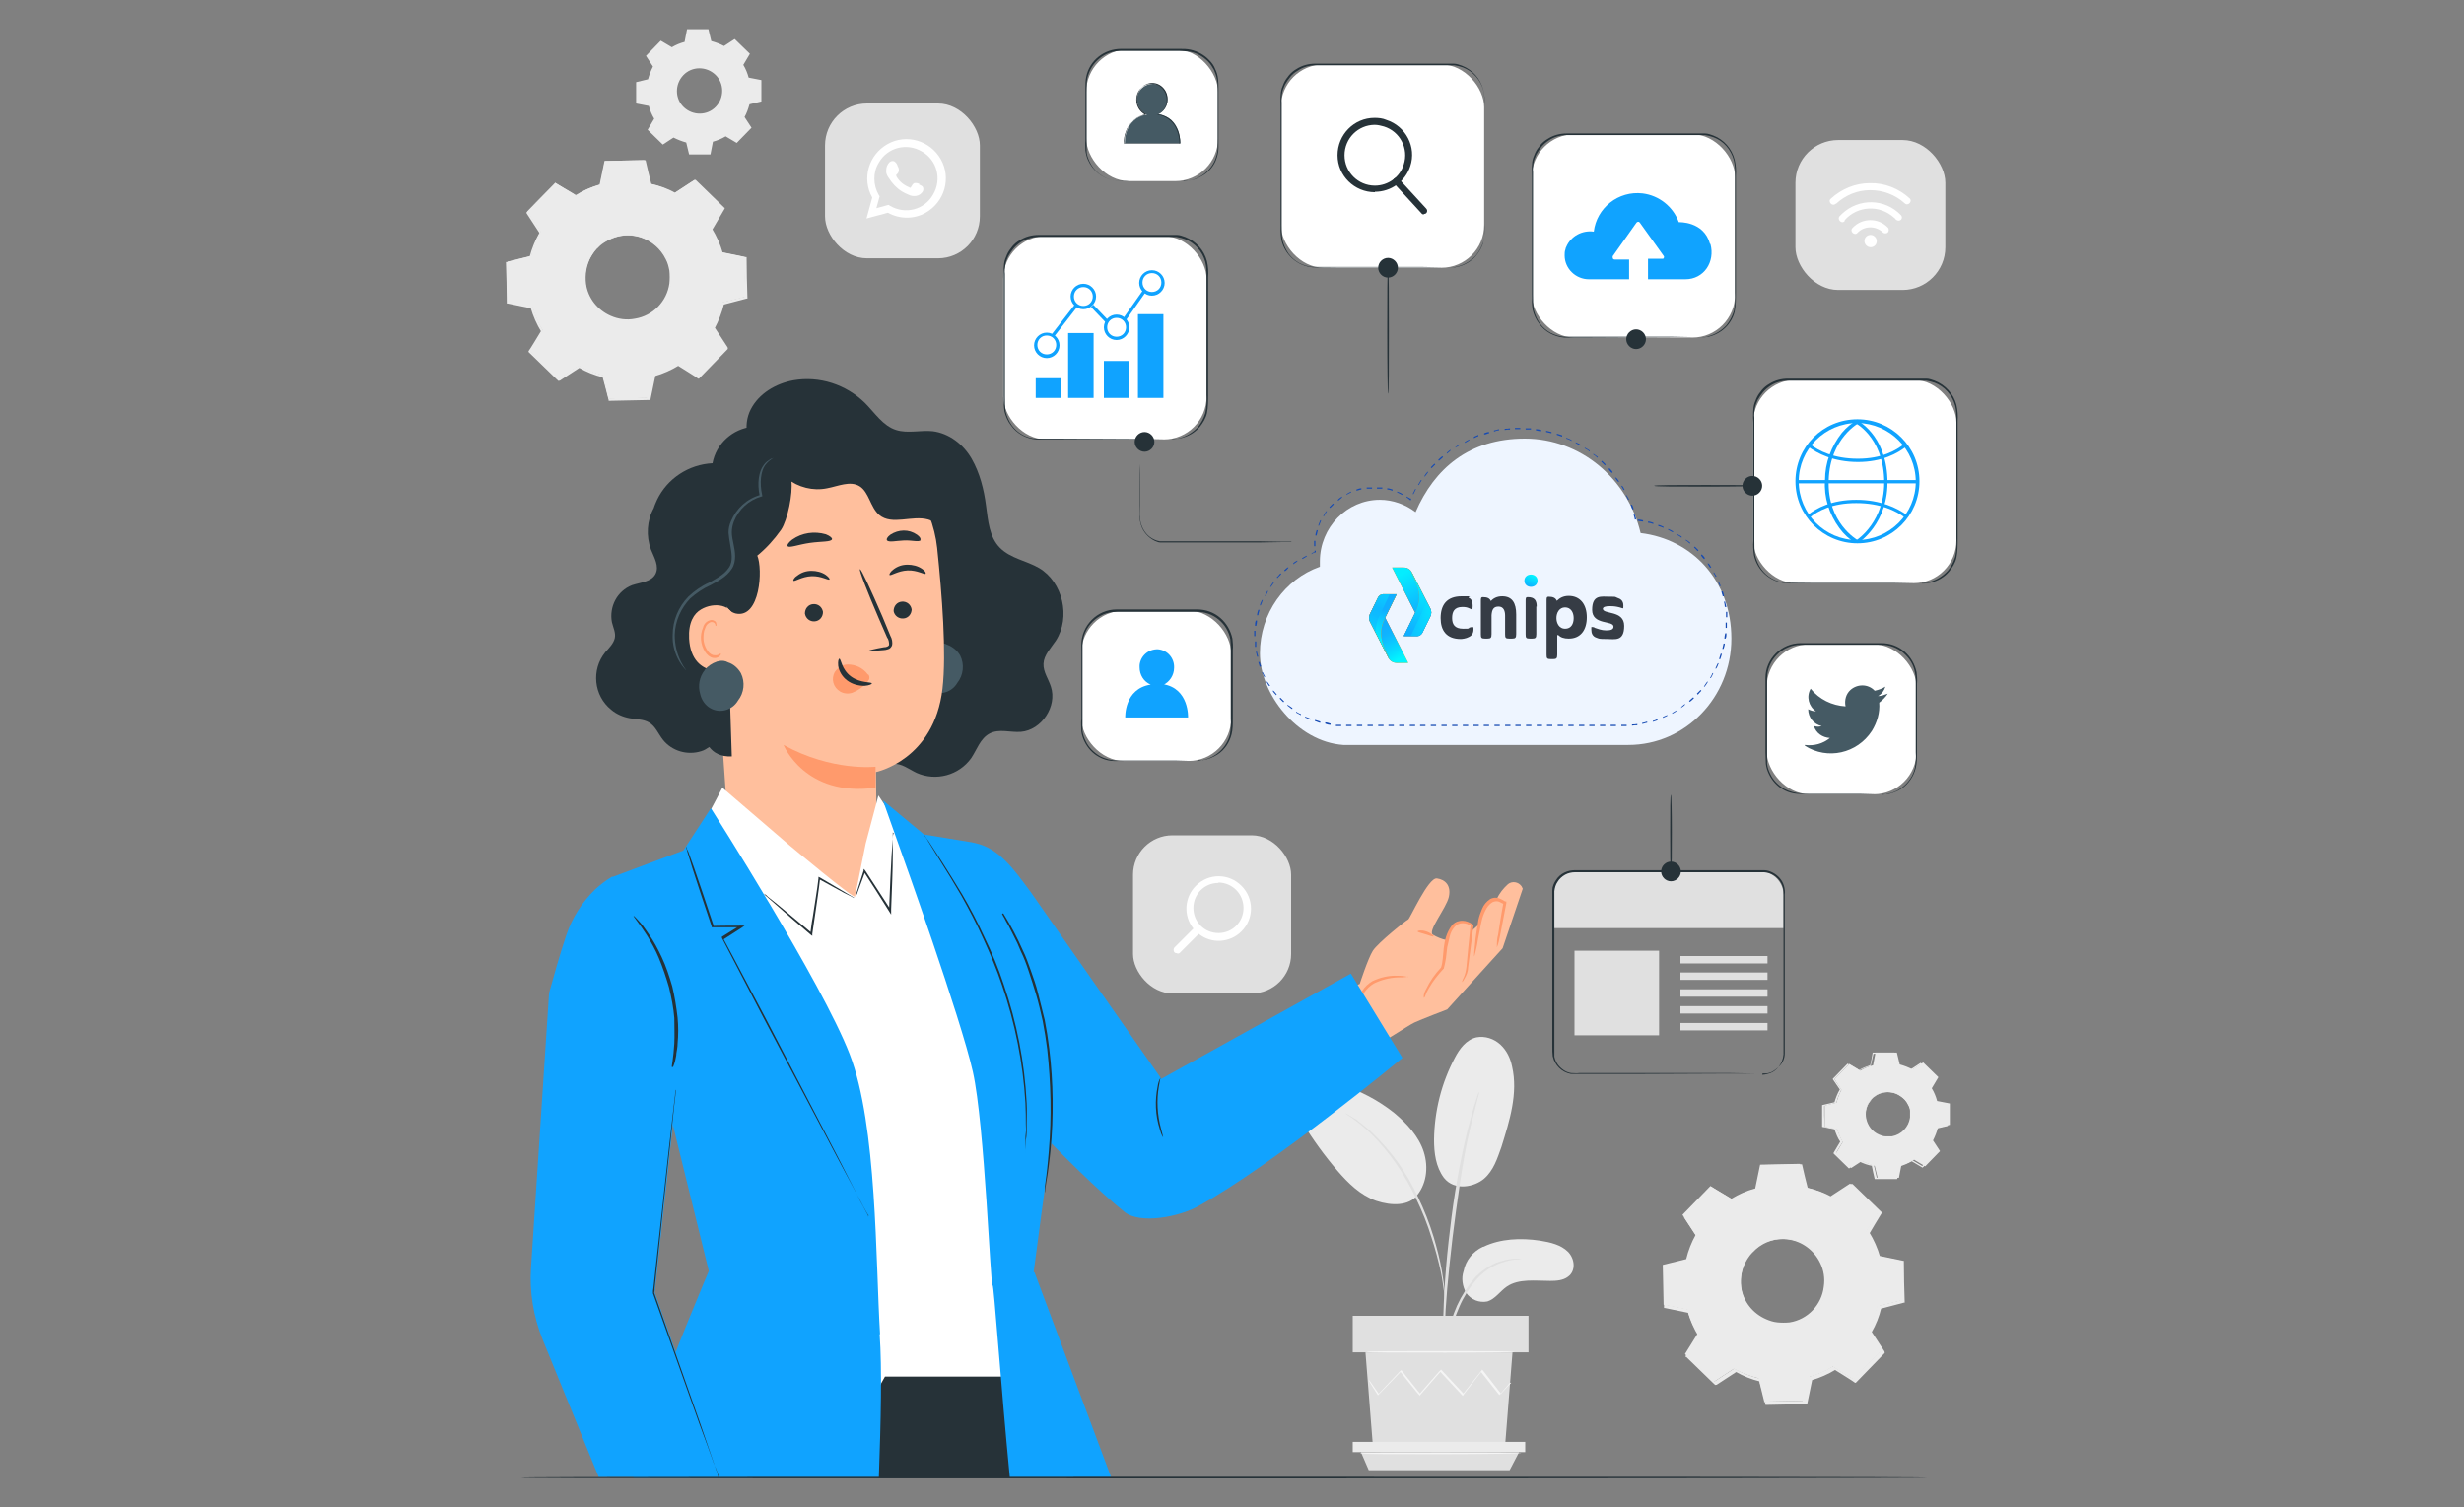 <svg xmlns="http://www.w3.org/2000/svg" xmlns:xlink="http://www.w3.org/1999/xlink" id="Layer_1" viewBox="0 0 600 367"><rect x="0" y="0" width="600" height="367" fill="#808080" stroke="none"/><defs><style>      .st0 {        fill: #e0e0e0;      }      .st1 {        fill-rule: evenodd;      }      .st1, .st2 {        fill: #fff;      }      .st3 {        fill: url(#linear-gradient2);      }      .st4 {        fill: url(#linear-gradient1);      }      .st5 {        fill: url(#linear-gradient3);      }      .st6 {        fill: url(#linear-gradient6);      }      .st7 {        fill: url(#linear-gradient8);      }      .st8 {        fill: url(#linear-gradient7);      }      .st9 {        fill: url(#linear-gradient5);      }      .st10 {        fill: url(#linear-gradient10);      }      .st11 {        fill: #ebebeb;      }      .st12 {        fill: #eef5ff;      }      .st12, .st13, .st14 {        isolation: isolate;      }      .st15 {        fill: url(#linear-gradient);      }      .st16 {        fill: #363c45;      }      .st17 {        fill: #263238;      }      .st18 {        fill: #10a3ff;      }      .st19 {        fill: #ffbf9d;      }      .st20 {        fill: #f5f5f5;      }      .st13 {        fill: url(#linear-gradient4);      }      .st13, .st14 {        opacity: .4;      }      .st14 {        fill: url(#linear-gradient9);      }      .st21 {        fill: #455a64;      }      .st22 {        fill: #154ab3;      }      .st23 {        fill: #ff9a6c;      }    </style><linearGradient id="linear-gradient" x1="339" y1="221.4" x2="348.4" y2="221.4" gradientTransform="translate(0 368) scale(1 -1)" gradientUnits="userSpaceOnUse"><stop offset="0" stop-color="#ff8900"></stop><stop offset="1" stop-color="#d10202"></stop></linearGradient><linearGradient id="linear-gradient1" x1="339.2" y1="226.9" x2="345" y2="216.8" gradientTransform="translate(0 368) scale(1 -1)" gradientUnits="userSpaceOnUse"><stop offset="0" stop-color="#04edff"></stop><stop offset=".9" stop-color="#10aeff"></stop></linearGradient><linearGradient id="linear-gradient2" x1="345.1" y1="213.1" x2="345.1" y2="228.6" gradientTransform="translate(0 368) scale(1 -1)" gradientUnits="userSpaceOnUse"><stop offset="0" stop-color="#ff4f00" stop-opacity="0"></stop><stop offset="0" stop-color="#ff4800" stop-opacity="0"></stop><stop offset="1" stop-color="#ff8900"></stop></linearGradient><linearGradient id="linear-gradient3" x1="342.7" y1="214.2" x2="347.2" y2="226.7" gradientTransform="translate(0 368) scale(1 -1)" gradientUnits="userSpaceOnUse"><stop offset="0" stop-color="#10aeff"></stop><stop offset="1" stop-color="#02f6ff"></stop></linearGradient><linearGradient id="linear-gradient4" x1="340.2" y1="220.1" x2="348.7" y2="216" gradientTransform="translate(0 368) scale(1 -1)" gradientUnits="userSpaceOnUse"><stop offset=".4" stop-color="#10aeff"></stop><stop offset=".5" stop-color="#0dbeff"></stop><stop offset=".6" stop-color="#08d7ff"></stop><stop offset=".7" stop-color="#05e8ff"></stop><stop offset=".8" stop-color="#03f3ff"></stop><stop offset="1" stop-color="#02f6ff"></stop></linearGradient><linearGradient id="linear-gradient5" x1="333.5" y1="214.9" x2="342.9" y2="214.9" gradientTransform="translate(0 368) scale(1 -1)" gradientUnits="userSpaceOnUse"><stop offset="0" stop-color="#d10202"></stop><stop offset="1" stop-color="#ffba00"></stop></linearGradient><linearGradient id="linear-gradient6" x1="338.2" y1="217.2" x2="343" y2="208.9" gradientTransform="translate(0 368) scale(1 -1)" gradientUnits="userSpaceOnUse"><stop offset=".1" stop-color="#10aeff"></stop><stop offset=".3" stop-color="#0fb4ff"></stop><stop offset=".5" stop-color="#0cc4ff"></stop><stop offset=".8" stop-color="#06dfff"></stop><stop offset="1" stop-color="#02f6ff"></stop></linearGradient><linearGradient id="linear-gradient7" x1="336.8" y1="207.8" x2="336.8" y2="223.3" gradientTransform="translate(0 368) scale(1 -1)" gradientUnits="userSpaceOnUse"><stop offset="0" stop-color="#ff4800"></stop><stop offset="1" stop-color="#ffba00"></stop></linearGradient><linearGradient id="linear-gradient8" x1="334.5" y1="209.2" x2="339.7" y2="223.5" gradientTransform="translate(0 368) scale(1 -1)" gradientUnits="userSpaceOnUse"><stop offset="0" stop-color="#02f6ff"></stop><stop offset=".2" stop-color="#03f1ff"></stop><stop offset=".3" stop-color="#06e4ff"></stop><stop offset=".5" stop-color="#0acdff"></stop><stop offset=".7" stop-color="#10aeff"></stop></linearGradient><linearGradient id="linear-gradient9" x1="450.9" y1="166.5" x2="445.8" y2="152.5" gradientTransform="translate(783.8 -10.9) rotate(-180) scale(1 -1)" xlink:href="#linear-gradient4"></linearGradient><linearGradient id="linear-gradient10" x1="372.2" y1="225.1" x2="373.3" y2="228" xlink:href="#linear-gradient3"></linearGradient></defs><g id="freepik--background-complete--inject-2"><rect class="st0" x="200.9" y="25.2" width="37.7" height="37.7" rx="10.2" ry="10.2"></rect><path class="st2" d="M211,53.2l1.4-5.1c-2.6-4.6-.9-10.4,3.7-13s10.4-.9,13,3.7.9,10.4-3.7,13c-2.8,1.6-6.3,1.6-9.2,0l-5.2,1.4ZM216.4,49.9l.3.2c3.7,2.2,8.4,1,10.5-2.7,2.2-3.7,1-8.4-2.7-10.5-3.7-2.2-8.4-1-10.5,2.7-1.5,2.4-1.4,5.5,0,7.9l.2.3-.8,2.9,2.9-.8Z"></path><path class="st1" d="M224,44.9c-.4-.3-.9-.4-1.4-.3-.3.1-.6.7-.8,1,0,.1-.3.2-.4,0-1.3-.5-2.4-1.4-3.1-2.6-.1-.2-.1-.4,0-.5.6-.4.8-1.3.3-2-.1-.5-.4-.9-.8-1.2-.4-.2-.8-.1-1.2.2-.5.5-.8,1.2-.8,1.9,0,.2,0,.4,0,.6.1.5.3.9.6,1.3.8,1.3,1.9,2.5,3.2,3.3.5.3,1.1.6,1.6.8.6.3,1.2.4,1.9.3.7-.1,1.4-.6,1.7-1.3,0-.2.1-.4,0-.6,0-.5-.7-.7-1.1-.9Z"></path><path class="st11" d="M421.6,291.9c1.8-1.1,3.8-2,5.8-2.5l1.2-5.8,9.7-.2,1.4,5.7c2.1.5,4.1,1.3,5.9,2.3l4.9-3.2,7,6.8-3.1,5c1.1,1.8,2,3.8,2.5,5.8l5.8,1.2.2,9.7-5.7,1.4c-.5,2.1-1.3,4.1-2.3,5.9l3.2,4.9-6.8,7-5-3.1c-1.8,1.1-3.8,2-5.8,2.5l-1.2,5.8-9.7.2-1.4-5.7c-2.1-.5-4.1-1.3-6-2.3l-4.9,3.2-7-6.8,3.1-5c-1.1-1.8-2-3.8-2.5-5.8l-5.8-1.2-.2-9.7,5.7-1.4c.5-2.1,1.3-4.1,2.3-5.9l-3.2-4.9,6.8-7,5,3.1h0ZM426.8,304.9c-4,4.2-3.9,10.8.3,14.8s10.8,3.9,14.8-.3c4-4.2,3.9-10.8-.3-14.8,0,0,0,0,0,0-4.2-4-10.8-3.9-14.8.3h0Z"></path><path class="st11" d="M426.8,304.9c.6-.7,1.2-1.3,1.9-1.7,2-1.3,4.4-1.9,6.8-1.6,1.7.2,3.2.7,4.6,1.6,1.6,1.1,2.9,2.5,3.8,4.2.5.9.8,1.9,1,2.9.2,1.1.2,2.2,0,3.2-.6,4.7-4.2,8.4-8.9,9.2-1.1.2-2.2.2-3.2,0-1-.1-2-.4-3-.9-3.3-1.5-5.6-4.6-6.2-8.2-.4-2.4.1-4.8,1.4-6.9.4-.8,1-1.4,1.6-2-.5.7-1,1.4-1.4,2.1-1.1,2-1.5,4.4-1.2,6.7.5,3.4,2.8,6.3,6,7.7.9.4,1.8.7,2.8.8,1,.1,2,.1,3,0,4.4-.7,7.8-4.3,8.3-8.7.3-2,0-4-.9-5.8-1.5-3.1-4.5-5.3-7.9-5.7-2.3-.3-4.7.2-6.7,1.4-.7.5-1.4.9-2,1.5Z"></path><path class="st11" d="M421.6,291.9l-.3-.2-1-.6-3.8-2.2h.1l-6.7,7.1v-.2c1,1.5,2.1,3.1,3.2,4.9h0c0,0,0,.2,0,.2-1,1.9-1.8,3.8-2.3,5.9h0c0,.1-.1.1-.1.1l-5.7,1.4.2-.2c0,3.1.1,6.3.2,9.7l-.2-.2,5.8,1.2h.1c.6,2.2,1.4,4.1,2.5,5.9h0c0,.1,0,.3,0,.3-.9,1.6-2,3.2-3,5v-.3s7,6.8,7,6.8h-.3l4.9-3.2h.1c0,0,.1,0,.1,0,1.8,1,3.8,1.8,5.8,2.3h.2s0,.2,0,.2c.4,1.8.9,3.8,1.4,5.7l-.3-.2,9.7-.2-.3.2c.4-1.8.8-3.8,1.2-5.8v-.2s.2,0,.2,0c2-.6,4-1.4,5.8-2.5h.2c0,0,.2,0,.2,0l5,3.1h-.4s6.8-7,6.8-7v.4l-3.2-4.9v-.2c0,0,0-.2,0-.2,1-1.8,1.8-3.8,2.3-5.8v-.2h.2l5.7-1.4-.2.3c0-3.3-.1-6.6-.2-9.7l.2.3-5.8-1.2h-.2v-.2c-.6-2-1.5-4-2.5-5.8h0c0-.1,0-.3,0-.3l3.1-5v.3s-6.9-6.8-6.9-6.8h.3c-1.7,1.1-3.4,2.2-4.9,3.2h-.1c0,0-.1,0-.1,0-1.8-1-3.8-1.8-5.9-2.3h-.1c-.5-2.2-1-4.1-1.4-5.8h.2c0,.1-9.7.3-9.7.3h.1c0-.1-1.2,5.7-1.2,5.7h0c0,0,0,0,0,0-1.5.4-3,1-4.5,1.7l-1,.6c-.1,0-.2.1-.3.2.1,0,.2-.2.3-.2.2-.1.6-.3,1-.6,1.4-.8,2.9-1.4,4.5-1.8h0c0,0,1.2-5.7,1.2-5.7h0c0-.1.1-.1.1-.1l9.7-.2h.2c.4,1.9.9,3.8,1.4,5.8h-.1c2.1.4,4.1,1.1,6,2.2h-.2l4.9-3.2h.2c0,0,.1,0,.1,0l7,6.8h.1c0,.1,0,.3,0,.3-1,1.6-2,3.3-3,5v-.3c1.1,1.8,2,3.8,2.6,5.9l-.2-.2,5.8,1.2h.2v.3c0,3.2.1,6.4.2,9.7v.2h-.2c0,0-5.7,1.5-5.7,1.5l.2-.2c-.5,2.1-1.3,4.1-2.4,6v-.3l3.2,4.9v.2c.1,0,0,.2,0,.2l-6.8,7-.2.2h-.2c0-.1-5-3.2-5-3.2h.3c-1.8,1.1-3.8,2-5.9,2.6l.2-.2c-.4,2-.8,3.9-1.2,5.8v.2h-.3l-9.7.2h-.2v-.2c-.5-2-1-3.9-1.5-5.7l.2.2c-2.1-.5-4.1-1.3-6-2.4h.3l-4.9,3.2h-.2c0,.1-.2,0-.2,0l-7-6.8h-.2c0-.1.1-.3.1-.3,1.1-1.8,2.1-3.5,3.1-5v.3c-1.1-1.8-2-3.8-2.6-5.9l.2.2-5.8-1.2h-.2v-.2c0-3.4,0-6.7-.1-9.7v-.2h.2s5.7-1.4,5.7-1.4h-.1c.5-1.9,1.3-3.9,2.4-5.8v.2l-3.2-4.9h0c0,0,0-.2,0-.2l6.8-7h0c0,0,0,0,0,0l3.7,2.3,1,.6c.1,0,.2.1.4.2Z"></path><path class="st11" d="M140.2,47.5c1.8-1.1,3.8-2,5.8-2.5l1.2-5.8,9.7-.2,1.4,5.7c2.1.5,4.1,1.3,5.9,2.3l4.9-3.2,7,6.8-3.1,5c1.1,1.8,2,3.8,2.5,5.8l5.8,1.2.2,9.7-5.7,1.4c-.5,2.1-1.3,4.1-2.3,6l3.2,4.9-6.8,7.1-5-3.1c-1.8,1.1-3.8,2-5.8,2.5l-1.2,5.8-9.7.2-1.4-5.7c-2.1-.5-4.1-1.3-5.9-2.3l-4.9,3.2-7-6.9,3.1-5c-1.1-1.8-1.9-3.8-2.5-5.8l-5.8-1.2-.2-9.7,5.7-1.4c.5-2.1,1.3-4.1,2.3-5.9l-3.2-4.9,6.8-7,5,3.1h0ZM145.4,60.5c-4,4.2-3.9,10.8.3,14.8,4.2,4,10.8,3.9,14.8-.3s3.9-10.8-.3-14.8c0,0,0,0,0,0-4.2-4-10.8-3.9-14.8.3h0Z"></path><path class="st11" d="M145.4,60.5c.6-.7,1.2-1.2,1.9-1.7,2-1.3,4.4-1.9,6.8-1.6,3.6.4,6.8,2.6,8.4,5.9.5.9.8,1.9,1,2.9.2,1.1.2,2.2,0,3.2-.6,4.7-4.2,8.4-8.8,9.1-1.1.2-2.2.2-3.2,0-1-.1-2-.4-3-.8-1.7-.8-3.2-2-4.4-3.6-1-1.4-1.6-2.9-1.8-4.6-.3-2.4.1-4.9,1.4-6.9.4-.8,1-1.4,1.6-2,0,0-.6.7-1.4,2.1-1.1,2-1.5,4.4-1.2,6.7.5,3.4,2.8,6.3,6,7.7,1.8.8,3.9,1.1,5.9.7,4.4-.7,7.8-4.2,8.4-8.6.1-1,.1-2,0-3.1-.2-1-.4-1.9-.9-2.8-2.5-5.1-8.7-7.3-13.8-4.7-.3.1-.5.3-.8.4-1.4.8-2,1.5-2,1.5Z"></path><path class="st11" d="M140.2,47.5l-.3-.2-1-.6-3.8-2.2h.1l-6.7,7.1v-.2l3.2,4.9h0c0,0,0,.2,0,.2-1,1.9-1.8,3.8-2.3,5.9h0c0,.1-.1.1-.1.1l-5.7,1.4.2-.2c0,3.1.1,6.3.2,9.7l-.2-.2,5.8,1.2h.1c.6,2.2,1.4,4.1,2.5,6h0c0,.1,0,.3,0,.3l-3,5v-.3c2.2,2.1,4.6,4.4,7,6.8h-.3l4.9-3.2h.1c0,0,.1,0,.1,0,1.8,1,3.8,1.8,5.8,2.3h.2v.2c.4,1.8.9,3.8,1.4,5.7l-.3-.2,9.7-.2-.3.2c.4-1.8.8-3.8,1.2-5.8v-.2h.2c2-.6,4-1.5,5.8-2.6h.2c0,0,.2,0,.2,0l5,3.1h-.4l6.8-7v.4l-3.2-4.9v-.2c0,0,0-.2,0-.2,1-1.8,1.8-3.8,2.3-5.8v-.2h.2s5.7-1.4,5.7-1.4l-.2.3c0-3.3-.1-6.6-.2-9.7l.2.3-5.8-1.2h-.2v-.2c-.6-2-1.4-4-2.5-5.8h0c0-.1,0-.3,0-.3,1.1-1.7,2.1-3.4,3.1-5v.3l-7-6.8h.3l-4.9,3.2h-.1c0,0-.1,0-.1,0-1.8-1-3.8-1.8-5.9-2.3h-.1c0-.1-1.4-5.8-1.4-5.8h.2c0,.1-9.7.3-9.7.3h.1c-.5,2.2-.9,4.1-1.2,5.7h0c0,0,0,0,0,0-1.5.4-3,1-4.5,1.7l-1.1.5c-.1,0-.2.1-.3.2.1,0,.2-.2.3-.2.2-.1.6-.3,1-.6,1.5-.8,3-1.4,4.6-1.9h0c.3-1.5.7-3.4,1.2-5.7h0c0,0,.1,0,.1,0l9.7-.2h.1c.4,1.9.9,3.8,1.4,5.8h-.1c2.1.4,4.1,1.1,6,2.2h-.2l4.9-3.2h.1c0-.1.1,0,.1,0l7,6.8h.1c0,.1-.1.3-.1.3l-3,5.1v-.3c1.1,1.8,2,3.8,2.6,5.9l-.2-.2,5.8,1.2h.2v.2c0,3.2.1,6.4.2,9.7v.2h-.2c0,0-5.7,1.5-5.7,1.5l.2-.2c-.5,2.1-1.3,4.1-2.3,6v-.3l3.2,4.9v.2c.1,0,0,.2,0,.2l-6.8,7-.2.2h-.2c0-.1-5-3.2-5-3.2h.3c-1.8,1.1-3.8,2-5.9,2.6l.2-.2c-.4,2-.8,3.9-1.2,5.8v.2h-.3l-9.7.2h-.2v-.2c-.5-2-1-3.9-1.5-5.7l.2.2c-2.1-.5-4.1-1.3-6-2.4h.3l-4.9,3.2h-.2c0,.1-.2,0-.2,0l-7-6.8-.2-.2v-.2c.1,0,3.1-5,3.1-5v.3c-1.1-1.8-2-3.8-2.6-5.9l.2.2-5.8-1.2h-.2v-.2c0-3.4-.1-6.7-.2-9.7v-.2h.2s5.7-1.4,5.7-1.4h-.1c.5-1.9,1.3-3.9,2.4-5.8v.2c-1.2-1.8-2.2-3.4-3.2-4.9h0c0-.1,0-.2,0-.2l6.8-7h0c0,0,0,0,0,0l3.7,2.3,1,.6c.1,0,.2.1.3.2Z"></path><path class="st11" d="M453,260.7c1-.6,2-1,3.1-1.3l.6-3.1h5.2c0,0,.7,2.9.7,2.9,1.1.3,2.1.7,3.1,1.2l2.6-1.7,3.7,3.6-1.6,2.7c.6,1,1,2,1.3,3.1l3.1.6v5.2c0,0-2.9.7-2.9.7-.3,1.1-.7,2.1-1.2,3.1l1.7,2.6-3.6,3.7-2.7-1.6c-1,.6-2,1-3.1,1.3l-.6,3.1h-5.2c0,0-.7-2.9-.7-2.9-1.1-.3-2.1-.7-3.1-1.2l-2.6,1.7-3.7-3.6,1.6-2.7c-.6-1-1-2-1.3-3.1l-3.1-.6v-5.2c0,0,2.9-.7,2.9-.7.3-1.1.7-2.2,1.2-3.1l-1.7-2.6,3.6-3.7,2.7,1.6h0ZM455.8,267.6c-2.1,2.2-2.1,5.7.1,7.8,2.2,2.1,5.7,2.1,7.8-.1,2.1-2.2,2.1-5.7-.1-7.8-2.2-2.1-5.7-2.1-7.8.1h0Z"></path><path class="st11" d="M163.6,11.5c1-.6,2-1,3.1-1.3l.6-3.1h5.2c0,0,.7,2.9.7,2.9,1.1.3,2.2.7,3.1,1.2l2.6-1.7,3.7,3.6-1.6,2.7c.6,1,1,2,1.3,3.1l3.1.6v5.2c0,0-2.9.7-2.9.7-.3,1.1-.7,2.2-1.2,3.1l1.7,2.6-3.6,3.7-2.7-1.6c-1,.6-2,1-3.1,1.3l-.6,3.1h-5.2c0,0-.7-2.9-.7-2.9-1.1-.3-2.1-.7-3.1-1.2l-2.6,1.7-3.7-3.6,1.6-2.7c-.6-1-1-2-1.3-3.1l-3.1-.6v-5.2c0,0,2.9-.7,2.9-.7.3-1.1.7-2.1,1.2-3.1l-1.7-2.6,3.6-3.7,2.7,1.6h0ZM166.4,18.3c-2.1,2.2-2.1,5.7.1,7.8,2.2,2.1,5.7,2.1,7.8-.1,2.1-2.2,2.1-5.7-.1-7.8-2.2-2.1-5.7-2.1-7.8.1,0,0,0,0,0,0Z"></path><path class="st11" d="M455.8,267.6c.3-.4.6-.7,1-.9,1.8-1.2,4.2-1.2,6.1,0,.9.6,1.5,1.3,2,2.2.2.5.4,1,.5,1.6,0,.6,0,1.1,0,1.7-.3,2.5-2.2,4.5-4.7,4.9-.6,0-1.1,0-1.7,0-.5,0-1.1-.2-1.6-.4-.9-.4-1.7-1.1-2.3-1.9-1.3-1.8-1.4-4.2-.2-6.1.2-.4.5-.8.9-1.1,0,0-.3.4-.8,1.1-.6,1.1-.8,2.3-.6,3.5.3,1.8,1.5,3.4,3.2,4.1.5.2,1,.4,1.5.4.5,0,1.1,0,1.6,0,2.3-.4,4.1-2.3,4.4-4.6,0-.5,0-1.1,0-1.6,0-.5-.2-1-.5-1.5-.4-.9-1.1-1.6-1.9-2.1-.7-.5-1.5-.8-2.3-.9-1.2-.2-2.5.1-3.5.7-.8.5-1.1.8-1.1.8Z"></path><path class="st11" d="M453,260.7h-.2c0,0-.5-.4-.5-.4l-2-1.2h0l-3.6,3.7h0c0,0,1.7,2.5,1.7,2.5h0c-.5,1.1-1,2.1-1.2,3.2h0c0,0,0,0,0,0l-3,.8h0c0,1.5,0,3.2.1,5.1h0c0-.1,3.1.5,3.1.5h0c.3,1.1.8,2.2,1.3,3.1h0c0,0,0,.1,0,.1-.5.8-1.1,1.7-1.6,2.7v-.2l3.7,3.6h-.2l2.6-1.7h0s0,0,0,0c1,.5,2,1,3.1,1.2h0c0,0,.7,3.1.7,3.1h-.2c0-.1,5.2-.2,5.2-.2h-.2c0,.1.6-2.9.6-2.9h0c0,0,0,0,0,0,1.1-.3,2.1-.7,3.1-1.3h0s0,0,0,0l2.7,1.6h-.2c1.2-1.3,2.4-2.5,3.6-3.7v.2l-1.7-2.6h0c0,0,0-.2,0-.2.5-1,1-2,1.2-3.1h0c0,0,0,0,0,0l3-.7h-.1c0-1.6,0-3.3,0-5h.1c0,.1-3.1-.5-3.1-.5h0c-.3-1.2-.7-2.2-1.3-3.1h0c0,0,0-.1,0-.1l1.6-2.7v.2l-3.7-3.6h.2l-2.6,1.7h0s0,0,0,0c-1-.5-2-1-3.1-1.2h0c-.3-1.2-.5-2.2-.7-3.1h0c0,0-5.2.1-5.2.1h0c-.3,1.2-.5,2.2-.7,3h0c-.8.2-1.6.5-2.4.9l-.6.3c0,0-.1,0-.2,0,0,0,.1,0,.2-.1.1,0,.3-.2.5-.3.7-.4,1.5-.7,2.4-1h0c.2-.8.4-1.8.6-3.1h0s0,0,0,0h5.2c0-.1,0-.1,0-.1h0c.2,1,.5,2,.8,3.1h0c1.1.2,2.2.6,3.2,1.2h-.1l2.6-1.7h0s0,0,0,0l3.7,3.6h0c0,0,0,.2,0,.2l-1.6,2.7h0c.6.8,1,1.9,1.4,3h-.1c0-.1,3.1.5,3.1.5h.1c0,1.8,0,3.5,0,5.3h0c0,.1-.1.1-.1.1l-3,.7h.1c-.3,1-.7,2.1-1.2,3.1v-.2c.6.9,1.1,1.7,1.7,2.6h0c0,.1,0,.2,0,.2l-3.6,3.7h0c0,0-.1,0-.1,0l-2.7-1.6h.2c-1,.6-2,1-3.1,1.4h.1c-.2.9-.4,2-.6,2.9h0c0,.1-.1.1-.1.1h-5.2c0,0-.2,0-.2,0h0c-.3-1.2-.5-2.2-.7-3.2h.1c-1.1-.2-2.2-.6-3.2-1.1h.2l-2.6,1.7h-.1c0,0,0,0,0,0l-3.7-3.6h0c0,0,0-.2,0-.2l1.6-2.7h0c-.6-.8-1-1.9-1.4-3h.1c0,0-3.1-.6-3.1-.6h0c0-1.9,0-3.6,0-5.3h0c0,0,0,0,0,0l3-.7h0c.3-1,.7-2.1,1.3-3.1h0c0,0-1.7-2.5-1.7-2.5h0c0,0,0-.1,0-.1l3.6-3.7h0l2,1.2.5.3c0,0,.1,0,.2.1Z"></path><path class="st11" d="M361.2,303.6c4.2-2,9.1-2.2,13.8-1.5,2.5.4,5.1,1,6.8,2.7s2,4.7,0,6.1c-1.2.9-2.8,1-4.3,1-3.6,0-7.7-.6-10.6,1.4-1.6,1.1-2.8,3-4.7,3.6-2,.4-4-.4-5.2-2.1-.9-1.6-1.2-3.6-.6-5.3.5-2.6,2.3-4.8,4.7-5.9Z"></path><path class="st11" d="M351.6,286.8c2.6,3.3,7.5,2.2,9.8.2,2.3-2,3.2-4.9,4.2-7.7,2-6.4,4.1-13.1,2.6-19.6-.4-2-1.3-3.9-2.8-5.3-1.6-1.5-3.8-2.2-5.9-1.8-2.5.6-4.1,2.8-5.2,4.9-3.3,6.2-5,13-5.1,20,0,3.2.4,6.6,2.4,9.3"></path><path class="st11" d="M344.6,291.6c2.8-3,3.3-7.3,2.1-11.1s-4.1-6.9-7.2-9.5c-3.9-3.1-8.3-5.4-13-6.9-1.9-.7-3.8-1-5.8-.9-2,.2-4,1.1-4.9,2.7-1.4,2.4,0,5.2,1.4,7.5,2.5,4.1,5.4,8.1,8.5,11.7,2.6,3,5.5,5.9,9.4,7.3,3.9,1.3,7.9,1.2,10-1.3"></path><path class="st0" d="M351.4,336.8c.1-.5.2-1,.2-1.5.1-1.1.3-2.4.4-4.1.2-2,.6-4,1-6,.6-2.4,1.4-4.8,2.4-7.1,1-2.3,2.4-4.5,4-6.4,1.4-1.6,3.1-2.9,5.1-3.8,1.4-.6,2.8-1,4.3-1.2.5,0,1.1,0,1.6-.2-.6,0-1.1,0-1.7,0-1.5.1-3,.5-4.4,1-2,.9-3.9,2.2-5.3,3.8-1.7,2-3.1,4.2-4.2,6.6-1,2.3-1.8,4.7-2.4,7.2-.4,2-.7,4-.9,6.1-.1,1.7-.2,3.2-.2,4.1,0,.5,0,1,0,1.5Z"></path><path class="st0" d="M351.8,333.6c0-.2,0-.5,0-.7v-2c0-1.7,0-4.2,0-7.3.2-6.2.8-12.8,1.9-22.2,1.1-8.8,2.5-19.1,4.1-25.8.3-1.5.7-2.9,1-4.1s.6-2.2.8-3.1.4-1.4.5-1.9c0-.2.1-.5.1-.7-.1.2-.2.4-.3.6l-.6,1.9c-.3.8-.6,1.9-.9,3s-.7,2.6-1.1,4.1c-1.9,7.9-3.3,15.9-4.2,23.9-1,8-1.6,16.1-1.7,24.2,0,3.1,0,5.6.1,7.3,0,.8.1,1.5.1,2,0,.2,0,.5,0,.7Z"></path><path class="st0" d="M351.8,317.1c0-.7,0-1.4,0-2.1-.1-1.9-.4-3.8-.7-5.6-.5-2.8-1.2-5.5-2-8.2-1-3.3-2.3-6.6-3.8-9.7-2.7-5.9-6.5-11.2-11.2-15.7-.8-.8-1.7-1.5-2.6-2.2-.4-.3-.8-.6-1.1-.9l-1-.6c-.6-.4-1.3-.8-1.9-1.1-.1.1,2.7,1.6,6.4,5.1,4.5,4.5,8.2,9.9,10.9,15.7,1.5,3.1,2.8,6.3,3.8,9.6.9,2.7,1.6,5.4,2.2,8.1.5,2.3.7,4.3.9,5.6,0,.7.1,1.4.3,2.1Z"></path><polygon class="st0" points="332.5 329.3 334.3 352 366.5 352 368.3 329.3 332.5 329.3"></polygon><rect class="st0" x="329.4" y="320.4" width="42.8" height="8.9"></rect><polygon class="st11" points="329.4 351.1 329.4 353.6 331.4 353.6 371.4 353.6 371.4 351.1 329.4 351.1"></polygon><polygon class="st0" points="333.3 358 331.4 353.6 369.9 353.6 367.6 358 333.3 358"></polygon><path class="st20" d="M367.7,336.7s0,0-.2.2l-.5.6-1.9,2.2h0c0,0,0,0,0,0l-4.6-5.8h.3l-4.5,5.8v.2c-.1,0-.3-.2-.3-.2l-5.4-5.8h.3l-.3.3-4.8,5.5-.2.2v-.2c-.1,0-4.7-5.8-4.7-5.8h.3l-5.6,5.8h-.1c0,.1,0,0,0,0l-1.7-2.7-.4-.7c0,0-.1-.2-.1-.3,0,0,0,0,.2.2l.5.7,1.8,2.6h-.2l5.5-5.8h.1c0-.1.1,0,.1,0l4.6,5.8h-.3l4.8-5.5.3-.3.2-.2.2.2,5.4,5.8h-.3l4.6-5.8v-.2c.1,0,.3.2.3.2l4.5,5.8h-.2l1.9-2.1.5-.5c0,0,.1-.1.2-.2Z"></path><path class="st20" d="M368.8,329.2c0,.1-8.1.2-18,.2s-18,0-18-.2,8.1-.2,18-.2,18,0,18,.2Z"></path><path class="st20" d="M370.4,353.9c0,0-8.8.2-19.6.2s-19.6,0-19.6-.2,8.8-.2,19.6-.2,19.6,0,19.6.2Z"></path><rect class="st0" x="275.9" y="203.4" width="38.5" height="38.5" rx="9.6" ry="9.6"></rect><path class="st2" d="M286.6,232.1c-.2,0-.4,0-.6-.2-.3-.3-.3-.9,0-1.2l4.6-4.6c-2.5-3.1-2.2-7.6.6-10.4,3.1-3.1,8-3.1,11.1,0,3.1,3.1,3.1,8,0,11.1-2.8,2.8-7.3,3.1-10.4.6l-4.6,4.6c-.2.2-.4.2-.6.2ZM296.7,215c-3.4,0-6.1,2.7-6.1,6.1,0,3.4,2.7,6.1,6.1,6.1,3.4,0,6.1-2.7,6.1-6.1,0-1.6-.6-3.2-1.8-4.4-1.1-1.1-2.7-1.8-4.3-1.8h0Z"></path><rect class="st0" x="437.2" y="34.1" width="36.5" height="36.5" rx="10.4" ry="10.4"></rect><path class="st2" d="M457,58.7c0,.9-.7,1.5-1.5,1.5s-1.5-.7-1.5-1.5c0-.9.7-1.5,1.5-1.5,0,0,0,0,0,0,.8,0,1.5.7,1.5,1.5Z"></path><path class="st2" d="M452.3,56.7c1.6-1.7,4.3-1.8,6.1-.2,0,0,0,0,.1.1.3.3.9.3,1.2,0s.3-.9,0-1.2c-2.3-2.4-6.2-2.4-8.5,0,0,0,0,0-.1.1-.8.8.5,2,1.2,1.2Z"></path><path class="st2" d="M447.1,49.6c2.3-2.1,5.2-3.3,8.3-3.3,3.1,0,6.1,1.1,8.4,3.2.8.8,2-.5,1.2-1.2-2.6-2.4-6.1-3.8-9.7-3.7-3.5,0-6.9,1.4-9.5,3.8-.8.7.4,2,1.2,1.2h0Z"></path><path class="st2" d="M449.2,53.6c3.1-3.5,8.5-3.8,12-.6.2.1.3.3.5.5.4.3.9.3,1.2,0,.3-.3.3-.8,0-1.1-3.9-4.1-10.3-4.2-14.4-.3-.2.2-.3.3-.5.5-.8.8.5,2.1,1.2,1.2Z"></path></g><g id="freepik--Icons--inject-2"><rect class="st2" x="264.5" y="12" width="32.1" height="32.1" rx="10.4" ry="10.4"></rect><path class="st17" d="M288.2,44.1s.4,0,1.1-.1c1.1-.1,2.1-.5,3.1-1.1,1.5-.9,2.7-2.2,3.4-3.8.4-1,.7-2.1.7-3.1v-14.4c0-.8,0-1.6-.2-2.3-.1-.8-.4-1.6-.7-2.3-.4-.7-.8-1.4-1.4-2-1.2-1.2-2.7-2.1-4.4-2.4-.9-.1-1.8-.2-2.6-.2h-14.3c-3.9,0-7.2,2.7-8.1,6.5-.2.9-.2,1.8-.2,2.7v12.9c0,.8,0,1.6,0,2.4,0,.7.3,1.5.6,2.2,1.1,2.6,3.4,4.4,6.2,4.9,1.2.1,2.4.2,3.6.1h12.7c0,0,.2,0,.3,0h-4.5s-5.2,0-5.2,0h-3.2c-1.2,0-2.5,0-3.7-.1-2.9-.5-5.3-2.4-6.5-5.1-.3-.7-.5-1.5-.6-2.3,0-.8-.1-1.6,0-2.4v-12.7c0-.9,0-1.9.2-2.8.8-4,4.4-6.8,8.5-6.8h14.2c.9,0,1.8,0,2.7.2,1.8.4,3.4,1.3,4.6,2.6.6.6,1.1,1.3,1.4,2.1.4.8.6,1.6.7,2.4.1.8.1,1.6.1,2.4v14.4c0,1.1-.3,2.2-.7,3.2-.7,1.6-2,3-3.6,3.8-1,.6-2,.9-3.1,1-.4,0-.8,0-1.1,0Z"></path><path class="st21" d="M281.9,27.9c1.4-.6,2.4-2.1,2.4-3.6,0-2-1.5-3.8-3.5-3.9-2,0-3.8,1.5-3.9,3.5,0,.1,0,.2,0,.3,0,1.6.9,3,2.4,3.7-5.7.9-5.4,7-5.4,7h13.5c0,0,.3-6.2-5.3-7.1Z"></path><path class="st17" d="M287.3,35h-13.5c0-1.2.2-2.3.6-3.3.3-.9.9-1.7,1.6-2.4.9-.8,2-1.3,3.2-1.5-1.4-.7-2.3-2.1-2.3-3.7,0-1,.4-2,1.1-2.8.7-.7,1.6-1.1,2.6-1.1h0c2.1,0,3.8,1.9,3.7,4,0,1.6-.9,3-2.3,3.6,1.2.2,2.3.7,3.2,1.5.7.7,1.2,1.5,1.6,2.4.4,1,.6,2.1.6,3.2h0ZM273.8,34.9h13.4c0-1-.2-2.1-.6-3.1-.3-.9-.9-1.8-1.6-2.4-.9-.8-2-1.3-3.2-1.5h0,0c1.4-.6,2.4-2.1,2.3-3.6,0-2.1-1.6-3.9-3.7-3.9h0c-1,0-1.9.4-2.6,1.1-.7.7-1.1,1.7-1.1,2.8,0,1.6.9,3,2.3,3.7h0,0c-1.2.1-2.3.7-3.2,1.5-.7.7-1.3,1.5-1.6,2.4-.4,1-.6,2.1-.5,3.2Z"></path><rect class="st2" x="263.3" y="148.7" width="36.5" height="36.6" rx="10.4" ry="10.4"></rect><path class="st17" d="M291.4,185.3s.5,0,1.3-.2c3.3-.6,6-3,6.8-6.3.2-1.2.3-2.5.2-3.7v-16.7c0-.9,0-1.8-.1-2.7-.7-3.9-4.2-6.8-8.2-6.7h-19.6c-4.5,0-8.2,3.7-8.2,8.2h0v18.1c0,.9,0,1.8,0,2.7.1.9.4,1.7.8,2.5.7,1.5,1.9,2.7,3.4,3.6,1.3.7,2.9,1.1,4.4,1.1h14.1c0,0,3.8.1,3.8.1h1.3c-.1,0-.2,0-.3,0h-18.9c-1.6.1-3.2-.2-4.6-1-1.5-.8-2.7-2.1-3.5-3.7-.4-.8-.7-1.7-.8-2.6,0-.9-.1-1.9,0-2.8v-18.1c0-4.8,3.9-8.7,8.6-8.7,0,0,0,0,0,0h19.6c2.1,0,4.1.7,5.7,2.1,1.5,1.3,2.5,3.1,2.9,5,.1.9.2,1.9.1,2.8v16.7c0,1.3,0,2.6-.3,3.8-.5,2-1.7,3.8-3.4,4.9-1.1.7-2.3,1.2-3.6,1.4-.3,0-.7,0-1,0l-.5.2Z"></path><path class="st18" d="M283.2,166.8c1.6-.7,2.7-2.4,2.7-4.2.1-2.3-1.6-4.3-3.9-4.5-2.3-.1-4.3,1.6-4.5,3.9,0,.2,0,.3,0,.5,0,1.8,1,3.5,2.7,4.2-6.5,1-6.2,8-6.2,8h15.3c0,0,.3-7.1-6.1-8.1Z"></path></g><g id="freepik--Window--inject-2"><path class="st17" d="M406.9,193.5c.1,0,.2,4.1.2,9.1s0,9.1-.2,9.1-.2-4.1-.2-9.1,0-9.1.2-9.1Z"></path><rect class="st0" x="383.4" y="231.5" width="20.6" height="20.6"></rect><rect class="st0" x="409.2" y="232.8" width="21.2" height="1.8"></rect><rect class="st0" x="409.2" y="236.8" width="21.2" height="1.8"></rect><rect class="st0" x="409.2" y="240.9" width="21.2" height="1.8"></rect><rect class="st0" x="409.2" y="245" width="21.2" height="1.8"></rect><rect class="st0" x="409.2" y="249.1" width="21.2" height="1.8"></rect><path class="st0" d="M383.7,212.2h44.9c3.2,0,5.7,2.6,5.7,5.7v8.1h-56.3v-8.1c0-3.1,2.5-5.6,5.6-5.7Z"></path><path class="st17" d="M429.1,261.7c.7,0,1.4-.2,2-.4.8-.3,1.4-.8,2-1.5.7-.9,1.1-1.9,1.2-3.1,0-5.1,0-12.5,0-21.7v-17c0-.7,0-1.3-.2-2-.6-2-2.4-3.5-4.5-3.6-.7,0-1.5,0-2.2,0h-43.9c-.8,0-1.7.2-2.4.6-.7.4-1.4,1-1.8,1.7-.5.7-.7,1.5-.8,2.3,0,.8,0,1.7,0,2.5v35.7c0,.7,0,1.4,0,2.1.3,1.4,1.1,2.5,2.3,3.3.6.4,1.2.6,1.8.7.7,0,1.3.1,2,0h36.7c0,0,5.9.1,5.9.1h2.1-8s-21.7.1-21.7.1h-15c-.7,0-1.4,0-2.1,0-2.2-.4-3.9-2.1-4.4-4.3-.1-.7-.1-1.5-.1-2.2v-38.2c0-.9.4-1.8.9-2.5.5-.8,1.2-1.4,2-1.8.8-.4,1.7-.6,2.6-.6h46.1c.8,0,1.5.3,2.1.6,1.3.7,2.3,1.8,2.7,3.2.2.7.3,1.4.2,2.1v17c0,9.2,0,16.6,0,21.7,0,1.2-.5,2.3-1.3,3.1-.6.6-1.2,1.1-2,1.5-.5.2-1,.3-1.5.3h-.6Z"></path><path class="st17" d="M409.3,212.2c0,1.3-1.1,2.4-2.4,2.4s-2.4-1.1-2.4-2.4,1.1-2.4,2.4-2.4c0,0,0,0,0,0,1.3,0,2.4,1.1,2.4,2.4h0Z"></path></g><g id="freepik--Chart--inject-2"><path class="st17" d="M314.5,132c-.2,0-.4,0-.6,0h-1.6s-5.9.1-5.9.1h-19.6c0,0-2.8,0-2.8,0-.5,0-.9,0-1.4,0-.5,0-.9-.2-1.4-.4-1.6-.8-2.9-2.2-3.4-4-.2-.8-.4-1.6-.3-2.4v-2.3c0-1.5,0-2.8,0-4.1,0-2.4,0-4.5.1-5.9,0-.7,0-1.2,0-1.6,0-.2,0-.4,0-.6,0,.2,0,.4,0,.6v11.7c0,1.5-.2,3.1.3,4.6.5,1.6,1.6,3,3.2,3.7.4.2.8.3,1.3.4.5,0,.9,0,1.4,0h22.4c0,0,5.9.1,5.9.1h1.6c.2,0,.5,0,.7,0Z"></path><rect class="st2" x="244.3" y="57.5" width="49.5" height="49.5" rx="10.4" ry="10.4"></rect><path class="st17" d="M285.4,107c.6,0,1.2-.1,1.8-.3,1.7-.4,3.3-1.4,4.5-2.7.8-1,1.4-2.1,1.8-3.4.3-1.5.4-3,.3-4.5v-28.5c0-1.3,0-2.5-.3-3.8-.7-2.6-2.6-4.7-5-5.6-.6-.2-1.3-.4-2-.5-.7,0-1.4,0-2.1,0h-31.6c-1.5,0-3,.5-4.3,1.3-.6.4-1.2.9-1.7,1.5-.5.6-.9,1.2-1.3,1.9-.3.7-.6,1.4-.7,2.1-.1.7-.2,1.5-.1,2.2v29.8c0,1.3,0,2.5.2,3.8.3,1.2.8,2.3,1.5,3.3,1.4,1.9,3.5,3.1,5.9,3.2,2.2,0,4.4,0,6.5,0h19.7c0,0,5.3.1,5.3.1h1.9-7.2s-19.7.1-19.7.1c-2.1,0-4.2,0-6.5,0-2.4-.2-4.7-1.4-6.1-3.4-.8-1-1.3-2.2-1.6-3.4-.2-1.3-.2-2.6-.2-3.9v-29.8c0-.8,0-1.6.1-2.3.1-.8.4-1.5.7-2.2.3-.7.8-1.4,1.3-2,.5-.6,1.1-1.1,1.8-1.5,1.4-.9,3-1.3,4.6-1.3h31.6c.7,0,1.4,0,2.1,0,.7,0,1.4.3,2,.5,2.6,1,4.6,3.2,5.3,5.9.3,1.3.4,2.6.3,3.9v28.5c0,1.5,0,3.1-.3,4.6-.3,1.3-1,2.4-1.8,3.4-1.2,1.4-2.8,2.3-4.6,2.7-.5.1-.9.2-1.4.2-.5,0-.6,0-.6,0Z"></path><rect class="st18" x="252.2" y="92.1" width="6.2" height="4.8"></rect><rect class="st18" x="260.1" y="81.1" width="6.2" height="15.8"></rect><rect class="st18" x="268.8" y="87.9" width="6.2" height="9"></rect><rect class="st18" x="277.1" y="76.5" width="6.2" height="20.4"></rect><path class="st18" d="M254.9,87.2c-1.7,0-3.1-1.4-3.1-3.1s1.4-3.1,3.1-3.1c1.7,0,3.1,1.4,3.1,3.1s-1.4,3.1-3.1,3.1h0ZM254.9,81.7c-1.3,0-2.3,1-2.3,2.3,0,1.3,1,2.3,2.3,2.3,1.3,0,2.3-1,2.3-2.3,0,0,0,0,0,0,0-1.3-1-2.3-2.3-2.3Z"></path><path class="st18" d="M263.8,75.3c-1.7,0-3.1-1.4-3.1-3.1s1.4-3.1,3.1-3.1c1.7,0,3.1,1.4,3.1,3.1,0,1.7-1.4,3.1-3.1,3.1ZM263.8,69.9c-1.3,0-2.3,1-2.3,2.3s1,2.3,2.3,2.3c1.3,0,2.3-1,2.3-2.3s-1-2.3-2.3-2.3h0Z"></path><path class="st18" d="M271.9,82.8c-1.7,0-3.1-1.4-3.1-3.1s1.4-3.1,3.1-3.1c1.7,0,3.1,1.4,3.1,3.1,0,1.7-1.4,3.1-3.1,3.1ZM271.9,77.4c-1.3,0-2.3,1-2.3,2.3,0,1.3,1,2.3,2.3,2.3,1.3,0,2.3-1,2.3-2.3,0,0,0,0,0,0,0-1.3-1-2.3-2.3-2.3h0Z"></path><path class="st18" d="M280.5,72c-1.7,0-3.1-1.4-3.1-3.1s1.4-3.1,3.1-3.1c1.7,0,3.1,1.4,3.1,3.1,0,1.7-1.4,3.1-3.1,3.1ZM280.5,66.5c-1.3,0-2.3,1-2.3,2.3s1,2.3,2.3,2.3c1.3,0,2.3-1,2.3-2.3,0-1.3-1-2.3-2.3-2.3h0Z"></path><rect class="st18" x="271.8" y="74" width="8.7" height=".8" transform="translate(56.5 257.6) rotate(-54.9)"></rect><rect class="st18" x="267.4" y="73.6" width=".8" height="5.5" transform="translate(21.5 206.3) rotate(-43.7)"></rect><rect class="st18" x="254.6" y="77.8" width="9.2" height=".8" transform="translate(38.5 235) rotate(-52.2)"></rect><path class="st17" d="M281.1,107.6c0,1.3-1.1,2.4-2.4,2.4s-2.4-1.1-2.4-2.4,1.1-2.4,2.4-2.4c0,0,0,0,0,0,1.3,0,2.4,1.1,2.4,2.4h0Z"></path></g><g id="freepik--Search--inject-2"><path class="st17" d="M338,95.9c-.1,0-.2-6.8-.2-15.2s0-15.2.2-15.2.2,6.8.2,15.2,0,15.2-.2,15.2Z"></path><rect class="st2" x="311.9" y="15.7" width="49.5" height="49.5" rx="10.4" ry="10.4"></rect><path class="st17" d="M353,65.2c.6,0,1.2-.1,1.9-.3,1.7-.4,3.3-1.4,4.5-2.7.8-1,1.4-2.1,1.8-3.4.3-1.5.4-3,.3-4.5v-28.5c0-1.3,0-2.5-.3-3.8-.7-2.6-2.6-4.7-5-5.6-.6-.2-1.3-.4-2-.5-.7,0-1.4,0-2.1,0h-31.7c-1.5,0-3.1.4-4.4,1.3-.7.4-1.3.9-1.8,1.5-.5.6-.9,1.2-1.3,1.9-.3.7-.6,1.4-.7,2.1-.1.7-.2,1.5-.1,2.2v29.8c0,1.3,0,2.5.2,3.8.3,1.2.8,2.3,1.5,3.3,1.4,1.9,3.5,3,5.9,3.2,2.2,0,4.4,0,6.5,0h19.7c0,0,5.3.1,5.3.1h1.9-26.9c-2.1,0-4.2.1-6.5,0-3.8-.3-6.9-3.1-7.7-6.8-.2-1.3-.2-2.6-.2-3.9v-29.6c0-.8,0-1.6.1-2.3.1-.8.4-1.5.7-2.2.3-.7.8-1.4,1.3-2,.5-.6,1.1-1.1,1.8-1.5,1.4-.9,3-1.3,4.6-1.3h31.6c.7,0,1.4,0,2.1,0,.7,0,1.4.3,2,.5,2.6,1,4.5,3.2,5.2,5.9.3,1.3.4,2.6.3,3.9v28.5c0,1.5,0,3.1-.3,4.6-.3,1.3-1,2.4-1.8,3.4-1.2,1.4-2.8,2.3-4.6,2.7-.5.1-.9.2-1.4.2h-.5Z"></path><path class="st17" d="M340.4,65.2c0,1.3-1.1,2.4-2.4,2.4s-2.4-1.1-2.4-2.4,1.1-2.4,2.4-2.4,2.4,1.1,2.4,2.4h0Z"></path><path class="st17" d="M334.8,46.8c-5,0-9.1-4-9.1-9,0-5,4-9.1,9-9.1,1,0,2,.1,2.9.5,4.7,1.5,7.4,6.6,5.8,11.3,0,0,0,0,0,0h0c-1.2,3.7-4.7,6.2-8.6,6.2ZM334.8,30.4c-4.1,0-7.4,3.3-7.4,7.4,0,4.1,3.3,7.4,7.4,7.4,3.2,0,6.1-2.1,7-5.1h0c1.3-3.9-.9-8.1-4.8-9.3-.7-.2-1.5-.4-2.3-.4h0Z"></path><path class="st17" d="M346.7,52.2c-.2,0-.4,0-.6-.3l-6.7-7.3c-.3-.3-.2-.9.1-1.1.3-.3.8-.2,1.1,0l6.7,7.3c.3.3.3.8,0,1.1-.1.1-.3.2-.5.2Z"></path></g><g id="freepik--Cloud--inject-2"><rect class="st2" x="373" y="32.7" width="49.5" height="49.5" rx="10.4" ry="10.4"></rect><path class="st17" d="M414.1,82.2c.6,0,1.2-.1,1.8-.3,1.7-.4,3.3-1.4,4.5-2.7.8-1,1.4-2.1,1.8-3.4.3-1.5.4-3,.3-4.5v-28.5c0-1.3,0-2.5-.3-3.8-.7-2.6-2.5-4.7-5-5.6-.6-.2-1.3-.4-2-.5-.7,0-1.4,0-2.1,0h-31.6c-1.5,0-3.1.4-4.4,1.3-.6.4-1.2.9-1.7,1.5-.5.6-.9,1.2-1.3,1.9-.3.7-.6,1.4-.7,2.1-.1.7-.2,1.5-.1,2.2v29.8c0,1.3,0,2.5.2,3.8.3,1.2.8,2.3,1.5,3.3,1.4,1.9,3.5,3,5.9,3.2,2.2,0,4.4,0,6.5,0h19.7c0,0,5.3.1,5.3.1h1.9-7.2s-19.7.1-19.7.1c-2.1,0-4.2,0-6.5,0-2.4-.2-4.7-1.4-6.1-3.4-.8-1-1.3-2.2-1.6-3.4-.2-1.3-.2-2.6-.2-3.9v-29.7c0-.8,0-1.6.1-2.3.1-.8.4-1.5.7-2.2.3-.7.8-1.4,1.3-2,.5-.6,1.1-1.1,1.8-1.5,1.4-.9,3-1.3,4.6-1.3h31.6c.7,0,1.4,0,2.1,0,.7,0,1.4.3,2,.5,2.6,1,4.5,3.2,5.2,5.9.3,1.3.4,2.6.3,3.9v28.5c0,1.5,0,3.1-.3,4.6-.8,3.1-3.3,5.4-6.4,6.1-.5,0-.9.2-1.4.2-.4,0-.5,0-.5,0Z"></path><path class="st17" d="M400.8,82.6c0,1.3-1.1,2.4-2.4,2.4-1.3,0-2.4-1.1-2.4-2.4,0-1.3,1.1-2.4,2.4-2.4,0,0,0,0,0,0,1.3,0,2.4,1.1,2.4,2.4Z"></path><path class="st18" d="M416.5,59.4c1.2,4.4-1.6,8.6-6.1,8.6h-23.5c-3.2,0-5.9-2.6-5.9-5.8,0-.5,0-1,.2-1.5,0-.2.1-.4.2-.6,1.1-2.6,3.9-4.1,6.7-3.7.7-5.8,6-10,11.9-9.3,4,.5,7.4,3.2,8.8,7,0,0,6.1-.3,7.6,5.3Z"></path><path class="st2" d="M396.7,72.2v-9h-3.5c-.3,0-.5-.2-.5-.5,0-.1,0-.2,0-.3l5.8-8.2c.2-.2.5-.3.7-.1,0,0,0,0,.1.1l5.8,8.1c.2.2.1.5-.1.7,0,0-.2,0-.3,0h-3.4v9.1h-4.6Z"></path></g><g id="freepik--Globe--inject-2"><rect class="st2" x="426.9" y="92.5" width="49.5" height="49.5" rx="10.4" ry="10.4"></rect><path class="st17" d="M468,142c.6,0,1.2-.1,1.8-.3,1.7-.4,3.3-1.4,4.5-2.7.8-1,1.4-2.1,1.8-3.4.3-1.5.4-3,.3-4.5v-28.5c0-1.3,0-2.5-.3-3.8-.7-2.6-2.6-4.7-5-5.6-.6-.2-1.3-.4-2-.5-.7,0-1.4,0-2.1,0h-31.6c-1.5,0-3.1.4-4.4,1.3-.6.4-1.2.9-1.7,1.5-.5.6-.9,1.2-1.3,1.9-.3.7-.6,1.4-.7,2.1-.1.7-.2,1.5-.1,2.2v29.8c0,1.3,0,2.5.2,3.8.3,1.2.8,2.3,1.5,3.3,1.4,1.9,3.5,3.1,5.9,3.3,2.2,0,4.4,0,6.5,0h19.7c0,0,5.3.1,5.3.1h1.9-26.9c-2.1,0-4.2.1-6.5,0-3.8-.3-6.9-3.1-7.7-6.8-.2-1.3-.2-2.6-.2-3.9v-29.8c0-.8,0-1.6.1-2.3.1-.8.4-1.5.7-2.2.3-.7.8-1.4,1.3-2,.5-.6,1.1-1.1,1.8-1.5,1.4-.9,3-1.3,4.6-1.3h31.6c.7,0,1.4,0,2.1,0,.7,0,1.4.3,2,.5,2.6,1,4.6,3.2,5.3,5.9.3,1.3.4,2.6.3,3.9v28.7c0,1.5,0,3.1-.3,4.6-.3,1.3-1,2.4-1.8,3.4-1.2,1.4-2.8,2.3-4.6,2.7-.5,0-.9.1-1.4.2-.5,0-.6,0-.6,0Z"></path><path class="st18" d="M452.3,132.3c-8.3,0-15.1-6.7-15.1-15.1s6.7-15.1,15.1-15.1c8.3,0,15.1,6.7,15.1,15.1h0c0,8.3-6.7,15.1-15.1,15.1ZM452.3,103c-7.9,0-14.3,6.4-14.3,14.2,0,7.9,6.4,14.3,14.2,14.3,7.9,0,14.3-6.4,14.3-14.2h0c0-7.9-6.4-14.2-14.2-14.3Z"></path><path class="st18" d="M451.8,132.2c-1.5-.9-2.8-2.1-3.9-3.6-2.5-3.4-3.8-7.5-3.5-11.7,0-4.2,1.5-8.2,4.1-11.5,1.1-1.3,2.4-2.4,3.9-3.2l.4.7c0,0-7.2,3.7-7.5,14-.4,10.4,6.9,14.5,7,14.6l-.4.7Z"></path><path class="st18" d="M452.5,132.2l-.4-.7c0,0,7.1-4.5,6.7-14.9-.4-10.4-7.2-13.7-7.2-13.7l.3-.7c.3.1,7.3,3.5,7.7,14.4.4,10.9-7.1,15.6-7.1,15.6Z"></path><path class="st18" d="M452.5,112.5c-6.1,0-10-2.1-12.3-3.8l.5-.6c2.1,1.7,5.9,3.6,11.7,3.6s9.3-2,11.3-3.6l.5.6c-2.1,1.7-5.9,3.8-11.8,3.8Z"></path><path class="st18" d="M463.8,126c-2.1-1.6-5.9-3.5-11.8-3.5s-9.3,1.9-11.3,3.5l-.5-.6c2.1-1.7,5.9-3.7,11.8-3.7s10,2,12.3,3.7l-.5.6Z"></path><rect class="st18" x="438" y="116.9" width="29" height=".8"></rect><path class="st17" d="M429.1,118.3c0,1.3-1.1,2.4-2.4,2.4-1.3,0-2.4-1.1-2.4-2.4s1.1-2.4,2.4-2.4c0,0,0,0,0,0,1.3,0,2.4,1.1,2.4,2.4,0,0,0,0,0,0Z"></path><path class="st17" d="M428,118.3c0,.1-5.6.2-12.6.2s-12.6,0-12.6-.2,5.6-.2,12.6-.2,12.6,0,12.6.2Z"></path></g><g id="freepik--social-media-icon--inject-2"><rect class="st2" x="430.2" y="156.9" width="36.5" height="36.5" rx="10.4" ry="10.4"></rect><path class="st17" d="M458.3,193.5s.5,0,1.3-.2c1.3-.2,2.4-.7,3.5-1.5,1.6-1.2,2.8-2.9,3.2-4.9.2-1.2.3-2.5.2-3.7v-16.7c0-.9,0-1.8-.2-2.7-.3-1.9-1.3-3.5-2.8-4.8-1.5-1.3-3.4-2-5.4-2h-19.6c-4.5,0-8.2,3.7-8.2,8.2,0,0,0,0,0,0v18.1c0,.9,0,1.8,0,2.7.1.9.4,1.7.8,2.5.7,1.5,1.9,2.7,3.4,3.6,1.4.7,2.9,1.1,4.4,1.1h14.1c0,0,3.8.1,3.8.1h1.3c-.1,0-.2,0-.3,0h-18.9c-1.6.1-3.2-.2-4.6-1-1.5-.8-2.7-2.1-3.5-3.7-.4-.8-.7-1.7-.8-2.6,0-.9-.1-1.9-.1-2.8v-18.1c0-4.7,3.9-8.5,8.6-8.5h19.6c2.1,0,4.1.7,5.7,2.1,1.5,1.3,2.5,3.1,2.9,5,.1.9.2,1.8.1,2.8v16.7c0,1.3,0,2.5-.3,3.8-.5,2-1.7,3.8-3.4,5-1.1.7-2.3,1.2-3.6,1.4-.3,0-.7,0-1,0-.1,0-.3,0-.4,0Z"></path><path class="st21" d="M439.5,181.6c5.5,3.5,12.7,1.9,16.3-3.6,1.3-2.1,2-4.5,1.8-6.9.8-.6,1.5-1.3,2.1-2.2-.8.3-1.6.6-2.4.6.9-.5,1.5-1.3,1.8-2.3-.8.5-1.7.8-2.6,1-1.6-1.7-4.2-1.7-5.9-.2-1.1,1-1.5,2.5-1.2,4-3.3-.2-6.4-1.7-8.5-4.3-1.1,1.9-.5,4.3,1.3,5.5-.7,0-1.3-.2-1.9-.5,0,2,1.4,3.7,3.3,4.1-.6.2-1.2.2-1.9,0,.5,1.7,2.1,2.8,3.9,2.9-1.7,1.4-3.9,2-6.1,1.7Z"></path></g><g id="freepik--Character--inject-2"><path class="st17" d="M185.5,111.3c-3.7-2.3-4.7-7.7-2.7-11.6s6.1-6.3,10.4-7.1c6.3-1.1,12.8,1,17.4,5.5,2.4,2.4,4.4,5.6,7.6,6.6,2.8.9,6,0,8.9.3,4,.5,7.5,3.2,9.5,6.7s3,7.5,3.5,11.4c.5,3.7.8,7.7,3.4,10.3s6.4,3.1,9.5,4.9c5.8,3.4,7.8,12,4.1,17.7-1.2,1.8-2.9,3.5-3,5.6-.1,2,1.2,3.7,1.8,5.6,1.6,4.8-2.3,10.6-7.3,11-2.6.2-5.3-.8-7.6.4s-3.1,3.9-4.5,6c-3,4.2-8.6,5.7-13.3,3.6-1.9-.9-3.7-2.4-5.8-2.2s-3.7,2-5.7,2.4c-2.7.6-5.3-1.4-6.9-3.6s-2.8-4.8-4.9-6.6c-2.7-2.3-6.5-2.9-9.9-4-14.5-4.8-22.5-20.4-17.7-34.9.4-1.3.9-2.5,1.5-3.7"></path><path class="st21" d="M225.1,158.8c.8-.9,1.8-1.6,2.9-2h-.2c.2,0,.4,0,.6-.1.8-.2,1.6-.1,2.3.3h0c1.3.5,2.4,1.4,3.1,2.6,1.1,2.2.8,4.8-.7,6.7-1.4,2.4-4.5,3.2-6.8,1.7-1.2-.7-2.1-1.9-2.3-3.3-.7-2-.2-4.2,1.1-5.9Z"></path><path class="st19" d="M177.2,199.8l-5-71.7c-.2-3.2,2.1-5.9,5.2-6.4l32-9.6c10.3-1.5,17.7,10.9,18.8,21.3,1.2,11.5,2.3,25.6,1.3,34.3-2,17.4-16.2,20.3-16.2,20.3,0,0,.2,17.7.3,24l4.2,19.5-40.6-31.6Z"></path><path class="st17" d="M222,148.3c0,1.2-.8,2.2-2,2.3-1.2.1-2.2-.7-2.4-1.8,0,0,0,0,0,0,0-1.2.8-2.2,2-2.3,1.2-.1,2.2.7,2.4,1.9,0,0,0,0,0,0Z"></path><path class="st17" d="M225.4,139.7c-.3.3-2-.9-4.4-.8s-4.1,1.4-4.4,1.1c-.1-.1.1-.7.9-1.3,1-.8,2.2-1.2,3.5-1.2,1.2,0,2.5.3,3.5,1,.8.5,1,1,.9,1.2Z"></path><path class="st17" d="M200.4,149c0,1.2-.8,2.2-2,2.3-1.2.1-2.2-.7-2.4-1.9,0,0,0,0,0,0,0-1.2.8-2.2,2-2.3,1.2-.1,2.2.7,2.4,1.9,0,0,0,0,0,0Z"></path><path class="st17" d="M202,141.1c-.3.3-2-.9-4.4-.8s-4.1,1.4-4.4,1.1c-.1-.1.1-.7.9-1.2,1-.8,2.2-1.2,3.5-1.2,1.2,0,2.5.3,3.5,1,.8.6,1,1,.9,1.2Z"></path><path class="st17" d="M211.4,158.5c0-.1,1.5-.5,3.8-.9.6,0,1.2-.2,1.3-.6,0-.6-.1-1.3-.5-1.8l-2-4.6c-2.8-6.5-4.9-11.9-4.6-12s2.7,5.1,5.5,11.6l1.9,4.6c.4.7.6,1.6.4,2.4-.2.4-.5.8-1,.9-.3.1-.7.2-1,.2-2.4.2-3.9.3-3.9.2Z"></path><path class="st23" d="M213.2,186.7s-10.6,1.2-22.4-5.3c0,0,5.2,12.8,22.4,10.4v-5.2Z"></path><path class="st23" d="M211.3,164.2c-1.2-1.6-3-2.4-4.9-2.4-1.3,0-2.4.8-3.1,1.8-1,1.7-.4,3.8,1.3,4.8.9.5,1.9.6,2.9.3,1.3-.5,2.5-1.3,3.4-2.3.3-.3.5-.6.7-.9.2-.4.1-.9-.1-1.2"></path><path class="st17" d="M204.4,160.4c.4,0,.5,2.6,2.8,4.3s5,1.3,5.1,1.7c0,.2-.6.5-1.8.6-1.5,0-3-.4-4.2-1.3-1.2-.9-2-2.2-2.2-3.6-.1-1.1.1-1.7.3-1.7Z"></path><path class="st17" d="M202.6,131.3c-.2.7-2.6.5-5.4.9s-5,1.3-5.4.8c-.2-.3.2-.9,1.1-1.6,2.4-1.7,5.4-2.1,8.2-1.3,1,.4,1.6.9,1.5,1.2Z"></path><path class="st17" d="M224.2,131.5c-.4.6-2.1,0-4.1.1s-3.6.5-4.1,0c-.2-.3,0-.8.8-1.4,2-1.3,4.5-1.4,6.5,0,.7.5,1,1,.8,1.3Z"></path><path class="st17" d="M239.8,128.4c-.8-2.6-2.4-4.9-4.7-6.5-1.3-.8-2.7-1.3-3.9-2.2-2.5-2-3.2-5.5-4.7-8.3-2.1-3.7-5.9-6.1-10.1-6.5-3.4-.3-7,.8-10.3,0-2.5-.6-4.7-2.2-7.2-2.6-4.9-.9-9.4,2.7-12.9,6.2,0,3.5,2.9,5.8,5.6,8,2.8,2.2,6.4,3.1,9.8,2.4,2.7-.5,5.6-1.9,7.9-.5s2.6,5.1,4.8,7c3.1,2.6,8,0,11.9,1.1,3,.9,5,3.7,7,6.1s5.1,4.7,8.1,3.7c-.1-2.7-.6-5.4-1.3-8Z"></path><path class="st17" d="M202.9,114.2c-2.2-.6-6.7-1.9-7.9-3.8-2.6-4.1-7.1-6.8-11.7-6.5-4.9.5-8.9,4.1-9.8,8.9-5.8.3-11,3.7-13.5,8.9-.3.7-.6,1.3-.8,2-1.7,3.1-1.9,6.8-.7,10.1.8,2,2.1,4.1,1.1,6s-3.6,2-5.7,2.7c-3.6,1.4-5.6,5.2-4.9,9,.3,1.3,1,2.6.7,3.9s-1.4,2.4-2.3,3.4c-3.5,4.3-2.8,10.6,1.4,14,1.3,1.1,2.9,1.8,4.6,2.1,1.6.3,3.2.2,4.6,1,1.6.9,2.3,2.8,3.4,4.2,2.2,2.8,6,3.9,9.4,2.8.7-.2,1.3-.6,1.9-1,1.1,1.4,2.7,2.4,5.5,2.3l-1.2-36.5c.4.9,1.3,1.5,2.2,1.7,5.9,1.2,6.6-10.8,5.2-14.1,2.2-1.8,4.1-3.9,5.8-6.3,1.6-2.4,2.9-8.9,2.5-11.9,2.1.1,11-3,10.1-3.2Z"></path><path class="st19" d="M178.7,150.9c-.2-3.7-4.8-4.4-8-2.5-1.7,1-3.1,3.1-2.9,7.1.6,10.5,11,7.7,11,7.4s.1-7.6-.2-12Z"></path><path class="st23" d="M175.5,159.1s-.2.1-.5.3c-.4.2-.9.2-1.4.1-1.1-.3-2.2-2.1-2.3-3.9,0-.9,0-1.8.4-2.6.2-.7.6-1.2,1.3-1.5.4-.1.9,0,1.1.4.2.3,0,.5.2.5s.2-.2.1-.6c0-.3-.2-.5-.4-.6-.3-.2-.7-.3-1-.2-.9.2-1.6.9-1.8,1.8-.4.9-.6,2-.5,3,.2,2.1,1.4,4.1,2.9,4.4.6.1,1.2,0,1.6-.4.3-.3.4-.5.3-.6Z"></path><path class="st21" d="M188.4,111.5c-.8.4-1.5,1-2.1,1.8-1,1.4-1.4,4.2-.7,7.3v.3c0,0-.2,0-.2,0-3.1.9-5.5,3.1-6.7,6.1-.3.8-.5,1.7-.5,2.6,0,.9.2,1.9.4,2.8.2,1,.4,2,.4,3,0,1.1-.2,2.2-.8,3.1-1.3,2-3.4,3-5.2,4-1.8.8-3.4,1.9-4.9,3.2-2.3,2.4-3.7,5.5-3.8,8.9,0,2.3.5,4.5,1.5,6.5.7,1.4,1.3,2.1,1.3,2.1s-.2-.1-.5-.5c-.4-.5-.8-1-1.1-1.5-1.2-2-1.8-4.3-1.7-6.6,0-3.5,1.4-6.8,3.8-9.3,1.5-1.4,3.2-2.6,5-3.4,1.8-1,3.8-2,4.9-3.7,1.1-1.6.6-3.7.3-5.6-.2-1-.3-1.9-.4-2.9,0-1,.2-1.9.6-2.8,1.3-3.1,3.9-5.5,7.2-6.4l-.2.3c-.7-3.2-.2-6.1,1-7.6.4-.6,1-1,1.6-1.4.2-.1.4-.2.7-.2Z"></path><path class="st21" d="M171.6,163.1c.8-.9,1.8-1.6,3-2h-.2c.2,0,.4,0,.6-.1.8-.2,1.6-.1,2.3.3h0c1.3.4,2.4,1.4,3.1,2.6,1.1,2.2.8,4.8-.7,6.7-1.4,2.4-4.5,3.2-6.8,1.8-1.2-.7-2.1-2-2.4-3.4-.6-2-.2-4.2,1.1-5.8Z"></path><path class="st19" d="M323.9,242.3l7.2-2.7s2-6.2,3.2-8.1,8.2-7.5,8.6-7.6,4.9-10.3,7-10,3.5,1.8,2.9,4.5-5.2,8.3-3.9,9.2c1,.6,2.2,1.1,3.3,1.3,0,0,.6-3.2,2.3-4.2s3.7.7,3.7.7v1.4s1.8-1.6,1.8-1.6c0,0,1.8-6.4,4.5-6.3.6-1.4,1.6-2.6,2.7-3.6,1-.8,2.5-.6,3.3.5.1.2.2.4.3.6h0l-4.9,14.5-13.5,14.9s-6.3,2.4-8,3.2-8.9,5.8-12.2,6.9-7,2.7-7,2.7l-1.5-16.1Z"></path><path class="st23" d="M342.9,237.9c-.8-.2-1.7-.3-2.6-.3-2.1-.1-4.2.4-6.1,1.3-1,.6-1.9,1.4-2.5,2.4-.5.8-.9,1.7-1.2,2.6-.3.8-.5,1.7-.6,2.5.4-.7.8-1.5,1-2.3.6-1.4,1.6-3.4,3.6-4.6,1.8-.9,3.8-1.4,5.8-1.5.9,0,1.7,0,2.6-.2Z"></path><path class="st23" d="M349.1,228c.1-.1-.6-.8-1.8-1.2s-2.1-.2-2.1,0,.9.4,1.9.7,1.9.7,2,.5Z"></path><path class="st23" d="M364.5,230.7c0-1.1,0-2.1.3-3.1.3-1.9.7-4.7,1.3-7.8l.2.4c-.5-.2-1.1-.6-1.5-.7-.5-.1-1,0-1.4.2-.8.5-1.3,1.2-1.7,2-.4.8-.7,1.6-.9,2.5-.4,1.7-.6,3.2-.9,4.5-.2,1.4-.5,2.8-.9,4.2-.1,0,0-1.6.3-4.3.2-1.3.4-2.9.7-4.6.2-.9.5-1.8.9-2.7.4-1,1.1-1.8,2-2.4.6-.3,1.3-.4,2-.2.6.2,1.1.5,1.6.8h.3c0,.1,0,.4,0,.4-.6,3.1-1.1,5.8-1.5,7.8-.2,1-.4,2.1-.8,3Z"></path><path class="st23" d="M346.7,243s0-.2,0-.6c.1-.6.3-1.1.6-1.6.9-1.9,2.1-3.6,3.6-5.2h0c.9-2.6,0-6.7,2.6-10.2.6-.8,1.6-1.2,2.6-1.2.9,0,1.8.4,2.5.9h.2v.3c-.5,4.1-1,7.6-1.3,10.1,0,1-.4,2-.9,2.8-.3.6-.6.9-.6.8.1-.3.2-.7.4-1,.4-.9.6-1.8.7-2.8.2-2.5.6-6,1-10.1l.2.3c-.6-.4-1.4-.7-2.1-.7-.8,0-1.5.3-2,.9-.6.7-1,1.5-1.2,2.4-.2.9-.4,1.8-.6,2.6-.1.9-.2,1.7-.3,2.6-.1.8-.3,1.6-.5,2.4h0c0,0,0,.1,0,.1-1.4,1.5-2.7,3.1-3.7,4.9-.8,1.3-.9,2.2-1,2.1Z"></path><path class="st2" d="M172.6,198c.4-.6,3.3-6.2,3.3-6.2l16.3,14s16,13.4,16,12.5l2.6-12.9,3.1-11.7,5.9,8.9s18.4,36.1,18.4,36.6,11.4,37.8,11.4,37.8l-2.4,15.2-.3,53.7-34.3-1.4-6.8-10.8-11.7-68.8-21.4-66.8Z"></path><polygon class="st17" points="215.5 335.2 252 335.2 257.8 359.8 201.6 359.8 215.5 335.2"></polygon><path class="st18" d="M214.3,324.9c-1.1-17.6-.7-50.9-7.4-68.2-6.7-17.4-33.8-59.9-33.8-59.9l-6.7,10.3-17.4,6.5,23.6,95.9s-9.1,21.4-13.4,34c-1.3,3.7-3,10.1-5,16.4h59.8c.5-14,.8-26.6.2-35Z"></path><path class="st18" d="M328.9,237.1l-46.1,25.6-31.9-45.6-.3-.4c-3.6-4.8-7.2-10.1-13.1-11.4l-.9-.2,1.7,54.6s22.7,25.1,35.5,35.4c3.8,3.1,13.4,1.2,18-1.4,18.4-10.1,49.7-36.1,49.7-36.1l-12.6-20.6Z"></path><path class="st18" d="M251.7,309.8s3.4-26.1,4.5-32.6c5.8-34.3-19.6-72.1-19.6-72.1l-11.6-1.9-10-8.3,4.4,12.4s14.6,40.7,17.5,53.7c2.9,13,4.3,53,4.8,52,.3-.6,2,24.2,4.2,46.8h24.7l-18.7-50Z"></path><path class="st17" d="M249.6,280.8c0-.3,0-.6,0-.9,0-.6,0-1.4.1-2.4,0-.5,0-1.1.1-1.7s0-1.3,0-2.1c0-1.5,0-3.2-.1-5.1-.6-9.8-2.5-19.4-5.7-28.7-1.3-3.9-2.9-7.7-4.6-11.4h0c-1.6-3.6-3.4-7-5.3-10.4-1.8-3.1-3.4-5.7-4.8-7.9l-3.2-5.2c-.3-.6-.6-1-.9-1.4-.1-.2-.2-.3-.3-.5.1.1.2.3.3.4.2.3.5.8.9,1.3.8,1.2,1.9,2.9,3.3,5.1s3.1,4.9,4.9,7.9c2,3.4,3.8,6.9,5.4,10.4h0c1.8,3.7,3.4,7.5,4.7,11.5,3.2,9.3,5.1,19,5.6,28.9.1,1.9,0,3.6,0,5.1,0,.7,0,1.4,0,2.1s-.1,1.2-.2,1.8c-.1,1-.2,1.8-.2,2.4,0,.3,0,.5,0,.8Z"></path><path class="st17" d="M207.9,218.6c-.2,0-.4-.2-.6-.3l-1.8-.9-6.2-3.4.4-.2c-.3,2.8-.8,6-1.3,9.5-.2,1.4-.4,2.8-.6,4.1v.5c0,0-.4-.3-.4-.3-3.3-2.8-6.2-5.3-8.2-7.1l-2.4-2.1c-.3-.2-.6-.5-.8-.8.3.2.7.4.9.7l2.5,2c2.1,1.7,5,4.2,8.4,7l-.5.2c.2-1.3.3-2.7.6-4.1.5-3.5,1.1-6.7,1.4-9.5v-.4s.4.2.4.2l6.1,3.6,1.7,1c.4.2.6.4.6.4Z"></path><path class="st17" d="M217.4,202.7c0,.5,0,1,0,1.5,0,1.1,0,2.4,0,4,0,3.4-.2,8-.4,13.2v1.3s-.5-.8-.5-.8c-2.3-3.7-4.5-7.1-6.2-9.7h.4s-1.7,4.6-1.7,4.6c-.2.6-.4,1.1-.7,1.7.1-.6.3-1.2.5-1.8.4-1.2.9-2.8,1.5-4.7v-.4c.1,0,.4.4.4.4l6.3,9.7h-.5s0-.1,0-.2c.2-5.1.4-9.8.6-13.2.1-1.6.2-2.9.3-4,0-.5,0-1,.2-1.4Z"></path><path class="st18" d="M149,213.5c-1.5.9-2.8,1.9-4.1,3.1-3.2,3.1-5.6,6.9-7,11.1-1.6,4.7-3.2,10.5-4.2,14.1l-4.4,66.9c-.4,5.9.6,11.9,2.8,17.4l13.7,33.6h29.5l-15.9-45,5.4-49.6-15.7-51.7Z"></path><polyline class="st18" points="167.1 205.9 173.6 225.3 180.5 225.3 176 228.2 211.5 295.9"></polyline><path class="st17" d="M211.5,295.9s0,0-.2-.2l-.4-.7c-.4-.7-.9-1.6-1.5-2.8l-5.5-10.3-18-34.1-10.1-19.4v-.2c-.1,0,0-.1,0-.1l4.5-2.8v.5c.1,0-6.8,0-6.8,0h-.2v-.2c-2-5.9-3.6-10.8-4.7-14.2-.5-1.6-.9-3-1.2-3.9-.1-.4-.2-.8-.3-1,0-.1,0-.2,0-.4,0,.1.1.2.1.3,0,.3.2.6.4,1l1.4,3.9c1.2,3.4,2.8,8.2,4.8,14.2h-.2c0-.1,6.9-.1,6.9-.1h.8l-.7.5-4.5,2.9v-.3c3.2,5.9,6.6,12.5,10.3,19.4,6.9,13.3,13.2,25.4,17.8,34.2,2.2,4.4,4.1,7.9,5.3,10.4l1.5,2.8.4.7c0,0,0,.2,0,.3Z"></path><path class="st18" d="M154.1,223c8.7,10.1,12.2,23.7,9.6,36.8"></path><path class="st17" d="M163.6,259.8c-.1,0,.4-2.2.6-5.7.1-2.1,0-4.1,0-6.2-.2-2.5-.7-5-1.3-7.5-.7-2.4-1.5-4.8-2.5-7.2-.8-1.9-1.8-3.7-2.9-5.5-1.9-3-3.4-4.6-3.2-4.7.4.3.7.7,1.1,1.1.4.4.8.9,1.2,1.4.4.6.9,1.2,1.4,2,1.2,1.7,2.2,3.6,3.1,5.5,1.1,2.3,1.9,4.8,2.6,7.2.6,2.5,1,5,1.3,7.6.2,2.1.2,4.2,0,6.3,0,.9-.2,1.7-.3,2.4,0,.6-.2,1.2-.3,1.8-.1.5-.3,1-.5,1.5Z"></path><path class="st17" d="M175.2,359.8c0,0,0-.1-.1-.2,0-.2-.1-.4-.3-.7-.2-.6-.5-1.5-1-2.6-.8-2.3-2-5.6-3.5-9.6-2.9-8.1-6.9-19.4-11.3-31.8h0c0-.4,0-.8.1-1.2,1.5-13.4,2.8-25.5,3.8-34.3.5-4.4.9-7.9,1.2-10.4.1-1.2.3-2.1.3-2.8v-.7c.1,0,.1-.2.1-.3,0,0,0,.2,0,.3,0,.2,0,.4,0,.7,0,.7-.2,1.6-.3,2.8-.3,2.5-.6,6-1.1,10.4-1,8.8-2.3,20.9-3.7,34.3,0,.4,0,.7-.1,1.1h0c0,0,11.2,31.8,11.2,31.8l3.3,9.6c.4,1.1.7,2,.9,2.6l.2.7c0,0,0,.2,0,.2Z"></path><path class="st17" d="M244.3,222.4c1.8,2.9,3.4,5.9,4.8,9.1.7,1.4,1.3,3.1,1.9,4.8s1.3,3.6,1.8,5.7,1.1,4.2,1.6,6.4c.2,1.1.4,2.3.6,3.4s.3,2.4.5,3.6c1,8.2,1.1,16.5.3,24.8-.2,1.6-.3,3-.5,4.3s-.3,2.3-.5,3.2l-.3,2c0,.2,0,.5-.1.7,0-.2,0-.5,0-.7,0-.5.1-1.2.2-2s.3-2,.4-3.2.3-2.7.4-4.3c.7-8.2.5-16.5-.4-24.7-.2-1.2-.3-2.4-.5-3.5s-.4-2.3-.6-3.4c-.5-2.2-1-4.4-1.6-6.4s-1.2-3.9-1.8-5.7-1.2-3.4-1.9-4.8l-.9-2.1c-.3-.6-.6-1.2-.9-1.8-.6-1.1-1-2.1-1.5-2.9s-.7-1.4-1-1.8c-.1-.2-.2-.4-.3-.6Z"></path><path class="st17" d="M283.2,276.9c-.4-.6-.6-1.3-.8-2-1.1-3.4-1.2-7-.5-10.4.1-.7.3-1.4.7-2.1,0,0-.2.8-.4,2.1-.6,3.4-.4,6.9.5,10.3.3,1.3.6,2.1.5,2.1Z"></path></g><g id="freepik--Table--inject-2"><path class="st17" d="M469.1,359.8c0,.1-76.6.2-171.1.2s-171.1,0-171.1-.2,76.6-.2,171.1-.2,171.1,0,171.1.2Z"></path></g><path id="Path_684" class="st12" d="M399.5,129.8c-3.1-13.2-14.6-23-28.2-23s-22,7.3-26.6,17.9c-2.5-1.9-5.6-3-8.7-3-8,0-14.6,6.7-14.6,15s0,.9,0,1.3c-8.5,3-14.6,11.3-14.6,21.1s9,21.5,20.3,22.3h69.4c13.9,0,25.1-11.6,25.1-25.9s-9.7-24.2-22.1-25.7h0Z"></path><path id="Path_685" class="st22" d="M395.3,176.8h-.5v-.3h1.3v.3h-.7ZM393.5,176.8h-1.3v-.3h1.3v.3ZM390.9,176.8h-1.3v-.3h1.3v.3ZM388.3,176.8h-1.3v-.3h1.3v.3ZM385.8,176.8h-1.3v-.3h1.3v.3ZM383.2,176.8h-1.3v-.3h1.3v.3ZM380.6,176.8h-1.3v-.3h1.3v.3ZM378,176.8h-1.3v-.3h1.3v.3ZM375.5,176.8h-1.3v-.3h1.3v.3ZM372.9,176.8h-1.3v-.3h1.3v.3ZM370.3,176.8h-1.3v-.3h1.3v.3ZM367.8,176.8h-1.3v-.3h1.3v.3ZM365.2,176.8h-1.3v-.3h1.3v.3ZM362.6,176.8h-1.3v-.3h1.3v.3ZM360.1,176.8h-1.3v-.3h1.3v.3ZM357.5,176.8h-1.3v-.3h1.3v.3ZM354.9,176.8h-1.3v-.3h1.3v.3ZM352.3,176.8h-1.3v-.3h1.3v.3ZM349.7,176.8h-1.3v-.3h1.3v.3ZM347.1,176.8h-1.3v-.3h1.3v.3ZM344.6,176.8h-1.3v-.3h1.3v.3ZM342,176.8h-1.3v-.3h1.3v.3ZM339.4,176.8h-1.3v-.3h1.3v.3ZM336.9,176.8h-1.3v-.3h1.3v.3ZM334.3,176.8h-1.3v-.3h1.3v.3ZM331.7,176.8h-1.3v-.3h1.3v.3ZM329.1,176.8h-1.3v-.3h1.3v.3ZM326.6,176.8h-.7c-.2,0-.3,0-.6,0v-.3h1.3v.3h0ZM397.4,176.7v-.3c.4,0,.8,0,1.3-.1v.3c-.4,0-.8,0-1.3.1h0ZM324,176.5c-.4,0-.9-.1-1.3-.3v-.3c.5,0,.9.2,1.3.3v.3h0ZM399.9,176.3v-.3c.4,0,.8-.2,1.2-.3v.3c-.3,0-.8.2-1.2.3h0ZM321.5,176c-.4,0-.8-.3-1.3-.4v-.3c.5.1.9.3,1.3.4v.3ZM402.5,175.8v-.3c.3,0,.7-.2,1.1-.4v.3c0,0-1.2.4-1.2.4h0ZM319,175.2c-.4-.2-.8-.3-1.2-.5v-.2c.5.2.9.3,1.3.5v.3h0ZM404.9,174.9v-.3c.3-.2.7-.3,1.1-.5v.2c-.3.2-.7.3-1.1.5h0ZM316.7,174.1c-.4-.2-.7-.4-1.1-.6v-.2c.5.3.9.5,1.2.6v.2h-.1ZM407.2,173.8v-.2c.3-.2.7-.4,1-.6v.2c-.3.2-.6.4-1,.6h0ZM314.5,172.6c-.3-.3-.7-.5-1-.8v-.2c.5.3.8.5,1.2.8v.2h-.1ZM409.4,172.4v-.2c.2-.3.6-.5.9-.8v.2c-.2.3-.6.5-1,.8h0ZM312.5,171c-.3-.3-.6-.6-.9-.9l.2-.2c.3.3.6.6.9.9l-.2.2ZM411.5,170.9l-.2-.2c.3-.3.6-.6,1-.9l.2.2c-.3.3-.6.6-1,.9ZM310.7,169.2c-.3-.3-.6-.6-.8-1h.2c.3.2.5.6.8.9l-.2.2h0ZM413.4,169.1l-.2-.2c.3-.3.6-.6.9-.9l.2.2c-.3.3-.6.6-.9,1h0ZM415.1,167.2h-.2c.3-.5.5-.8.8-1.2h.2c-.3.5-.5.8-.8,1.2h0ZM309.1,167.1c-.3-.3-.5-.7-.7-1.1h.2c.2.3.4.6.7,1h-.2ZM416.6,165.1h-.2c.3-.5.5-.9.6-1.2h.2c-.2.5-.4.9-.6,1.2h0ZM307.9,164.9c-.2-.4-.4-.8-.6-1.2h.2c.2.3.3.7.6,1.1h-.2ZM417.9,162.8h-.2c.2-.5.4-.9.6-1.3h.2c-.2.5-.3.9-.6,1.3h0ZM306.8,162.5l-.4-1.3h.3c.1.3.3.7.4,1.1h-.3ZM418.9,160.5h-.3c.1-.5.3-.9.4-1.3h.3c-.1.5-.3.9-.4,1.3ZM306.1,160c0-.4-.2-.9-.3-1.3h.3c0,.4.2.8.3,1.2h-.3c0,0,0,0,0,0ZM419.7,158h-.3c0,0,.3-1.3.3-1.3h.3c0,.4-.2.9-.3,1.3h0ZM305.6,157.5c0-.4,0-.9,0-1.3h.3c0,.4,0,.8,0,1.3h-.3ZM420.2,155.5h-.3c0-.4.1-.9.2-1.3h.3c0,.4,0,.9-.2,1.3ZM305.7,154.9h-.3v-1.3h.3v1.3ZM420.5,152.9h-.3v-1.3h.3v1.3ZM305.9,152.4h-.3c0-.4,0-.9.2-1.3h.3c0,.4-.1.9-.2,1.3ZM420.3,150.3c0-.4,0-.9,0-1.3h.3c0,.4,0,.8,0,1.3h-.3ZM306.4,149.8h-.3c0-.5.2-.9.3-1.3h.3c-.1.5-.3.9-.3,1.3ZM420,147.8c0-.4-.1-.9-.2-1.3h.3c0,.4.2.8.3,1.3h-.3ZM307.1,147.4h-.3c.1-.5.3-.9.5-1.3h.2c-.2.5-.3.9-.5,1.3h0ZM419.5,145.3c0-.4-.3-.8-.3-1.3h.3c.1.3.3.7.3,1.2h-.3ZM308.2,145.1h-.2c0,0,.6-1.2.6-1.2h.2c-.2.5-.4.9-.6,1.2h0ZM309.5,142.9h-.2c.3-.5.5-.8.8-1.2h.2c-.3.5-.5.8-.8,1.2ZM418.8,142.8c-.1-.4-.3-.8-.5-1.2h.2c.2.3.3.7.5,1.1h-.3c0,0,0,0,0,0ZM311.1,140.8l-.2-.2c.3-.3.6-.6.9-1l.2.2c-.3.3-.6.6-.9.9h0ZM417.8,140.5c-.2-.4-.4-.8-.6-1.1h.2c0,0,.6,1,.6,1h-.2ZM312.9,139.1l-.2-.2c.3-.3.6-.6,1-.8v.2c-.2.3-.5.6-.8.8h0ZM416.5,138.3c-.3-.3-.5-.7-.7-1.1h.2c.3.2.5.6.7,1h-.2ZM314.9,137.4v-.2c.2-.3.6-.5,1-.7v.2c-.2.2-.6.4-1,.7h0ZM415,136.2c-.3-.3-.6-.6-.8-1l.2-.2c.3.3.6.6.8,1h-.2c0,.1,0,.2,0,.2ZM317.1,136.1v-.2c.3-.2.7-.4,1.1-.6v.2c-.3.2-.7.4-1,.6h0ZM319.4,135v-.3c0,0,.7-.3.7-.3v-.3h.3v.4h0c-.3,0-.6.2-.9.3h0s0,0,0,0ZM413.4,134.2c-.3-.3-.6-.6-.9-.9l.2-.2c.3.3.6.6.9.9l-.2.2h0ZM320.3,133h-.3c0-.4,0-.9,0-1.3h.3c0,.4,0,.9,0,1.3ZM411.5,132.4c-.3-.3-.6-.6-1-.8v-.2c.5.3.8.5,1.1.8l-.2.2h0ZM409.4,130.9c-.3-.3-.7-.5-1.1-.7v-.2c.5.3.9.4,1.2.7v.2h-.1ZM320.6,130.4h-.3c0-.4.2-.9.3-1.3h.3c0,0-.3,1.3-.3,1.3h0ZM407.3,129.6c-.4-.2-.8-.4-1.1-.6v-.2c.5.2.9.4,1.2.6v.2h0ZM405,128.5c-.4-.2-.8-.3-1.2-.4v-.3c.5.1.9.3,1.3.5v.2h0ZM321.3,128h-.3c.2-.5.3-.9.5-1.3h.2c-.2.5-.3.9-.5,1.3h0ZM402.6,127.6c-.4-.1-.8-.3-1.3-.3v-.3c.5,0,.9.2,1.3.3v.3ZM400.1,127c-.4,0-.8-.1-1.3-.2v-.3c.4,0,.9.1,1.3.2v.3h0ZM398.1,126.6c0-.4-.2-.8-.3-1.3h.3c0,.3.3.7.3,1.2h-.3ZM322.4,125.7h-.2c.3-.5.5-.9.7-1.2h.2c-.3.5-.5.8-.7,1.2ZM397.5,124.1c-.1-.4-.3-.8-.4-1.2h.3c.2.3.3.7.4,1.1h-.3ZM323.9,123.7l-.2-.2c.3-.3.6-.6.9-.9l.2.2-.9.9ZM325.8,121.9v-.2c.2-.3.6-.5,1-.8v.2c-.2.3-.6.5-.9.8h0ZM343.5,121.8h-.1c-.3-.3-.6-.5-.9-.7v-.2c.4.2.6.3.9.5h0c0,0,.2,0,.2,0,0,0,0,.1,0,.2h0c0,.1,0,.1,0,.1h0ZM396.5,121.8c-.2-.4-.3-.8-.6-1.2h.2c.2.3.4.7.6,1.1h-.2ZM327.9,120.5v-.2c.3-.2.7-.4,1.1-.6v.2c-.3.2-.7.3-1.1.6ZM341.4,120.5c-.4-.2-.8-.4-1.2-.6v-.2c.5.2.9.3,1.3.6v.2ZM344.2,120.3h-.2c0,0,.6-1.2.6-1.2h.2c0,0-.6,1.2-.6,1.2ZM330.3,119.5v-.3c.3-.1.7-.3,1.2-.3v.3c-.3,0-.7.2-1.2.3ZM339.1,119.5c-.4-.1-.8-.3-1.3-.3v-.3c.5,0,.9.2,1.3.3v.3ZM395.4,119.4c-.2-.4-.4-.7-.6-1.1h.2c.3.3.4.6.6,1h-.2ZM332.8,119v-.3c.4,0,.9,0,1.3,0v.3c-.4,0-.8,0-1.3,0ZM336.6,119c-.4,0-.9,0-1.3,0v-.3c.4,0,.9,0,1.3,0v.3h0ZM345.5,118.1h-.2c.3-.5.5-.9.7-1.2h.2c-.3.5-.5.9-.7,1.2h0ZM394,117.3c-.3-.3-.5-.7-.7-1h.2c.3.2.5.6.8,1h-.2c0,.1,0,0,0,0ZM347,116h-.2c.3-.5.5-.8.8-1.1h.2c-.3.5-.6.8-.8,1.1h0ZM392.5,115.2c-.3-.3-.6-.6-.8-1l.2-.2c.3.3.6.6.8,1,0,0-.2.1-.2.1ZM348.6,114l-.2-.2c.3-.3.6-.6.9-.9l.2.2c-.3.3-.6.6-.9.9ZM390.8,113.3l-.9-.9.2-.2c.3.3.6.6.9.9l-.2.2h0ZM350.4,112.2l-.2-.2c.3-.3.6-.6,1-.9l.2.2c-.3.3-.6.6-1,.9ZM389,111.5c-.3-.3-.6-.6-1-.8v-.2c.5.3.8.6,1.1.8l-.2.2h0ZM352.3,110.5v-.2c.2-.3.6-.5.9-.8v.2c-.2.3-.6.5-.9.8ZM387,109.9c-.3-.3-.7-.5-1.1-.7v-.2c.5.3.9.5,1.2.7v.2ZM354.4,109.1v-.2c.3-.3.6-.4,1-.7v.2c-.3.2-.6.4-1,.6h0ZM384.8,108.5c-.4-.2-.7-.4-1.1-.6v-.2c.5.2.9.4,1.2.6v.2h-.1ZM356.7,107.8v-.2c.3-.2.7-.4,1.1-.6v.2c-.3.2-.7.4-1,.6h0ZM382.6,107.3c-.4-.2-.8-.4-1.2-.5v-.2c.5.2.9.3,1.3.6v.2h0ZM358.9,106.6v-.2c.3-.2.7-.3,1.1-.5v.3c-.3.1-.7.3-1.1.5h0ZM380.3,106.3c-.4-.1-.8-.3-1.2-.4v-.3c.5.1.9.3,1.3.4v.3ZM361.4,105.8v-.3c.3-.1.7-.3,1.2-.3v.3c-.3,0-.7.3-1.2.3ZM377.8,105.5l-1.3-.3v-.3c0,0,1.3.3,1.3.3v.3ZM363.8,105.1v-.3c.3,0,.8-.2,1.2-.3v.3c-.4,0-.8.1-1.2.3h0ZM375.3,105c-.4,0-.9-.1-1.3-.2v-.3c.4,0,.9.1,1.3.2v.3h0ZM366.4,104.7v-.3c.4,0,.8,0,1.3-.1v.3c-.4,0-.8,0-1.3.1ZM372.8,104.6c-.4,0-.9,0-1.3,0v-.3c.4,0,.9,0,1.3,0v.3h0ZM368.9,104.5v-.3h1.3v.3h-1.3Z"></path><g id="OBJECTS"><g><g><g><path class="st15" d="M341.7,138.2h-2.7l5.6,11-2.8,5.7h3.3c.5,0,.9-.3,1.2-.7l2-4.1c.3-.6.3-1.3,0-1.9l-4.5-8.8c-.4-.8-1.1-1.2-2-1.2Z"></path><path class="st4" d="M341.7,138.2h-2.7l5.6,11-2.8,5.7h3.3c.5,0,.9-.3,1.2-.7l2-4.1c.3-.6.3-1.3,0-1.9l-4.5-8.8c-.4-.8-1.1-1.2-2-1.2Z"></path><path class="st3" d="M343.7,139.4c2.2,4.4,2.4,6.6.9,9.8l-2.8,5.7h3.3c.5,0,.9-.3,1.2-.7l2-4.1c.3-.6.3-1.3,0-1.9l-4.5-8.8Z"></path><path class="st5" d="M343.7,139.4c2.2,4.4,2.4,6.6.9,9.8l-2.8,5.7h3.3c.5,0,.9-.3,1.2-.7l2-4.1c.3-.6.3-1.3,0-1.9l-4.5-8.8Z"></path><path class="st13" d="M348.2,148.2l-1.3-2.5c0,1.4-.3,2.7-1,4.2l-2.4,5h1.6c.5,0,.9-.3,1.2-.7l2-4.1c.3-.6.3-1.3,0-1.9Z"></path></g><g><path class="st9" d="M340.2,161.4h2.7l-5.6-11,2.8-5.7h-3.3c-.5,0-.9.3-1.2.7l-2,4.1c-.3.6-.3,1.3,0,1.9l4.5,8.8c.4.8,1.2,1.2,2,1.2Z"></path><path class="st6" d="M340.2,161.4h2.7l-5.6-11,2.8-5.7h-3.3c-.5,0-.9.3-1.2.7l-2,4.1c-.3.6-.3,1.3,0,1.9l4.5,8.8c.4.8,1.2,1.2,2,1.2Z"></path><path class="st8" d="M338.2,160.2c-2.2-4.4-2.4-6.6-.9-9.8l2.8-5.7h-3.3c-.5,0-.9.3-1.2.7l-2,4.1c-.3.6-.3,1.3,0,1.9l4.5,8.8Z"></path><path class="st7" d="M338.2,160.2c-2.2-4.4-2.4-6.6-.9-9.8l2.8-5.7h-3.3c-.5,0-.9.3-1.2.7l-2,4.1c-.3.6-.3,1.3,0,1.9l4.5,8.8Z"></path><path class="st14" d="M333.7,151.4l1.3,2.5c0-1.4.3-2.7,1-4.2l2.4-5h-1.6c-.5,0-.9.3-1.2.7l-2,4.1c-.3.6-.3,1.3,0,1.9Z"></path></g></g><g><path class="st16" d="M350.8,150.5c0-3.2,1.5-5.3,5.1-5.3s1.2,0,1.8.4c.5.2.9.7.9,2s-.2.7-.9.5c-.4-.2-.9-.3-1.6-.3-2,0-2.5,1.2-2.5,2.7s.6,2.6,2.7,2.6,1-.1,1.6-.3c.8-.2.9-.2.9.3s0,1.5-1.1,2c-.7.4-1.7.5-2,.5-3.5,0-4.9-2.1-4.9-5.1Z"></path><path class="st16" d="M363,146.4c.6-.7,1.5-1.2,2.8-1.2,2.4,0,3.4,1.6,3.4,4.4v4.8c0,.9-.2,1.1-1,1.1h-.7c-.9,0-1-.2-1-1.1v-4.5c0-1.2-.4-2.2-1.6-2.2s-1.6.7-1.7,2.1v4.6c0,.9-.2,1.1-1,1.1h-.6c-.9,0-1-.2-1-1.1v-8c0-.7,0-1,.5-1,1.1,0,1.7.3,2,1.1Z"></path><path class="st16" d="M374.1,147.7v6.7c0,.9-.2,1.1-1,1.1h-.6c-.9,0-1-.2-1-1.1v-8c0-.7,0-1,.5-1,1.6,0,2.2.7,2.2,2.3Z"></path><path class="st16" d="M379.2,154.7v4.7c0,.9-.2,1.1-1,1.1h-.6c-.9,0-1-.2-1-1.1v-13.1c0-.7,0-1,.5-1,1.1,0,1.7.3,2,1,.7-.7,1.6-1.2,2.9-1.2,2.8,0,4.4,2.1,4.4,5.2s-1.5,5.2-4.4,5.2c-1.2,0-2-.3-2.6-.9ZM381.1,153.1c1.5,0,2.1-1.2,2.1-2.6s-.7-2.6-2.1-2.6-2.1,1.3-2.1,2.6.7,2.6,2.1,2.6Z"></path><path class="st16" d="M390.3,148.2c0,1.5,5.2.3,5.2,4.2s-2.3,3.2-4.3,3.2-1.8-.1-2.4-.3c-1-.3-1.3-1.1-1.3-2s0-.6.3-.6.3,0,.6.2c.6.2,1.6.6,2.7.6s1.8-.2,1.8-.9c0-1.6-5.2-.3-5.2-4.1s2.3-3.2,4.2-3.2,1.2,0,2,.3c.7.2,1.4.7,1.4,1.8s0,.7-.9.5c-.8-.2-1.3-.3-2.4-.3-1.1,0-1.7.2-1.7.7Z"></path></g><path class="st10" d="M372.8,139.9c.9,0,1.6.6,1.6,1.5s-.7,1.5-1.6,1.5-1.6-.6-1.6-1.5.7-1.5,1.6-1.5Z"></path></g></g></svg>